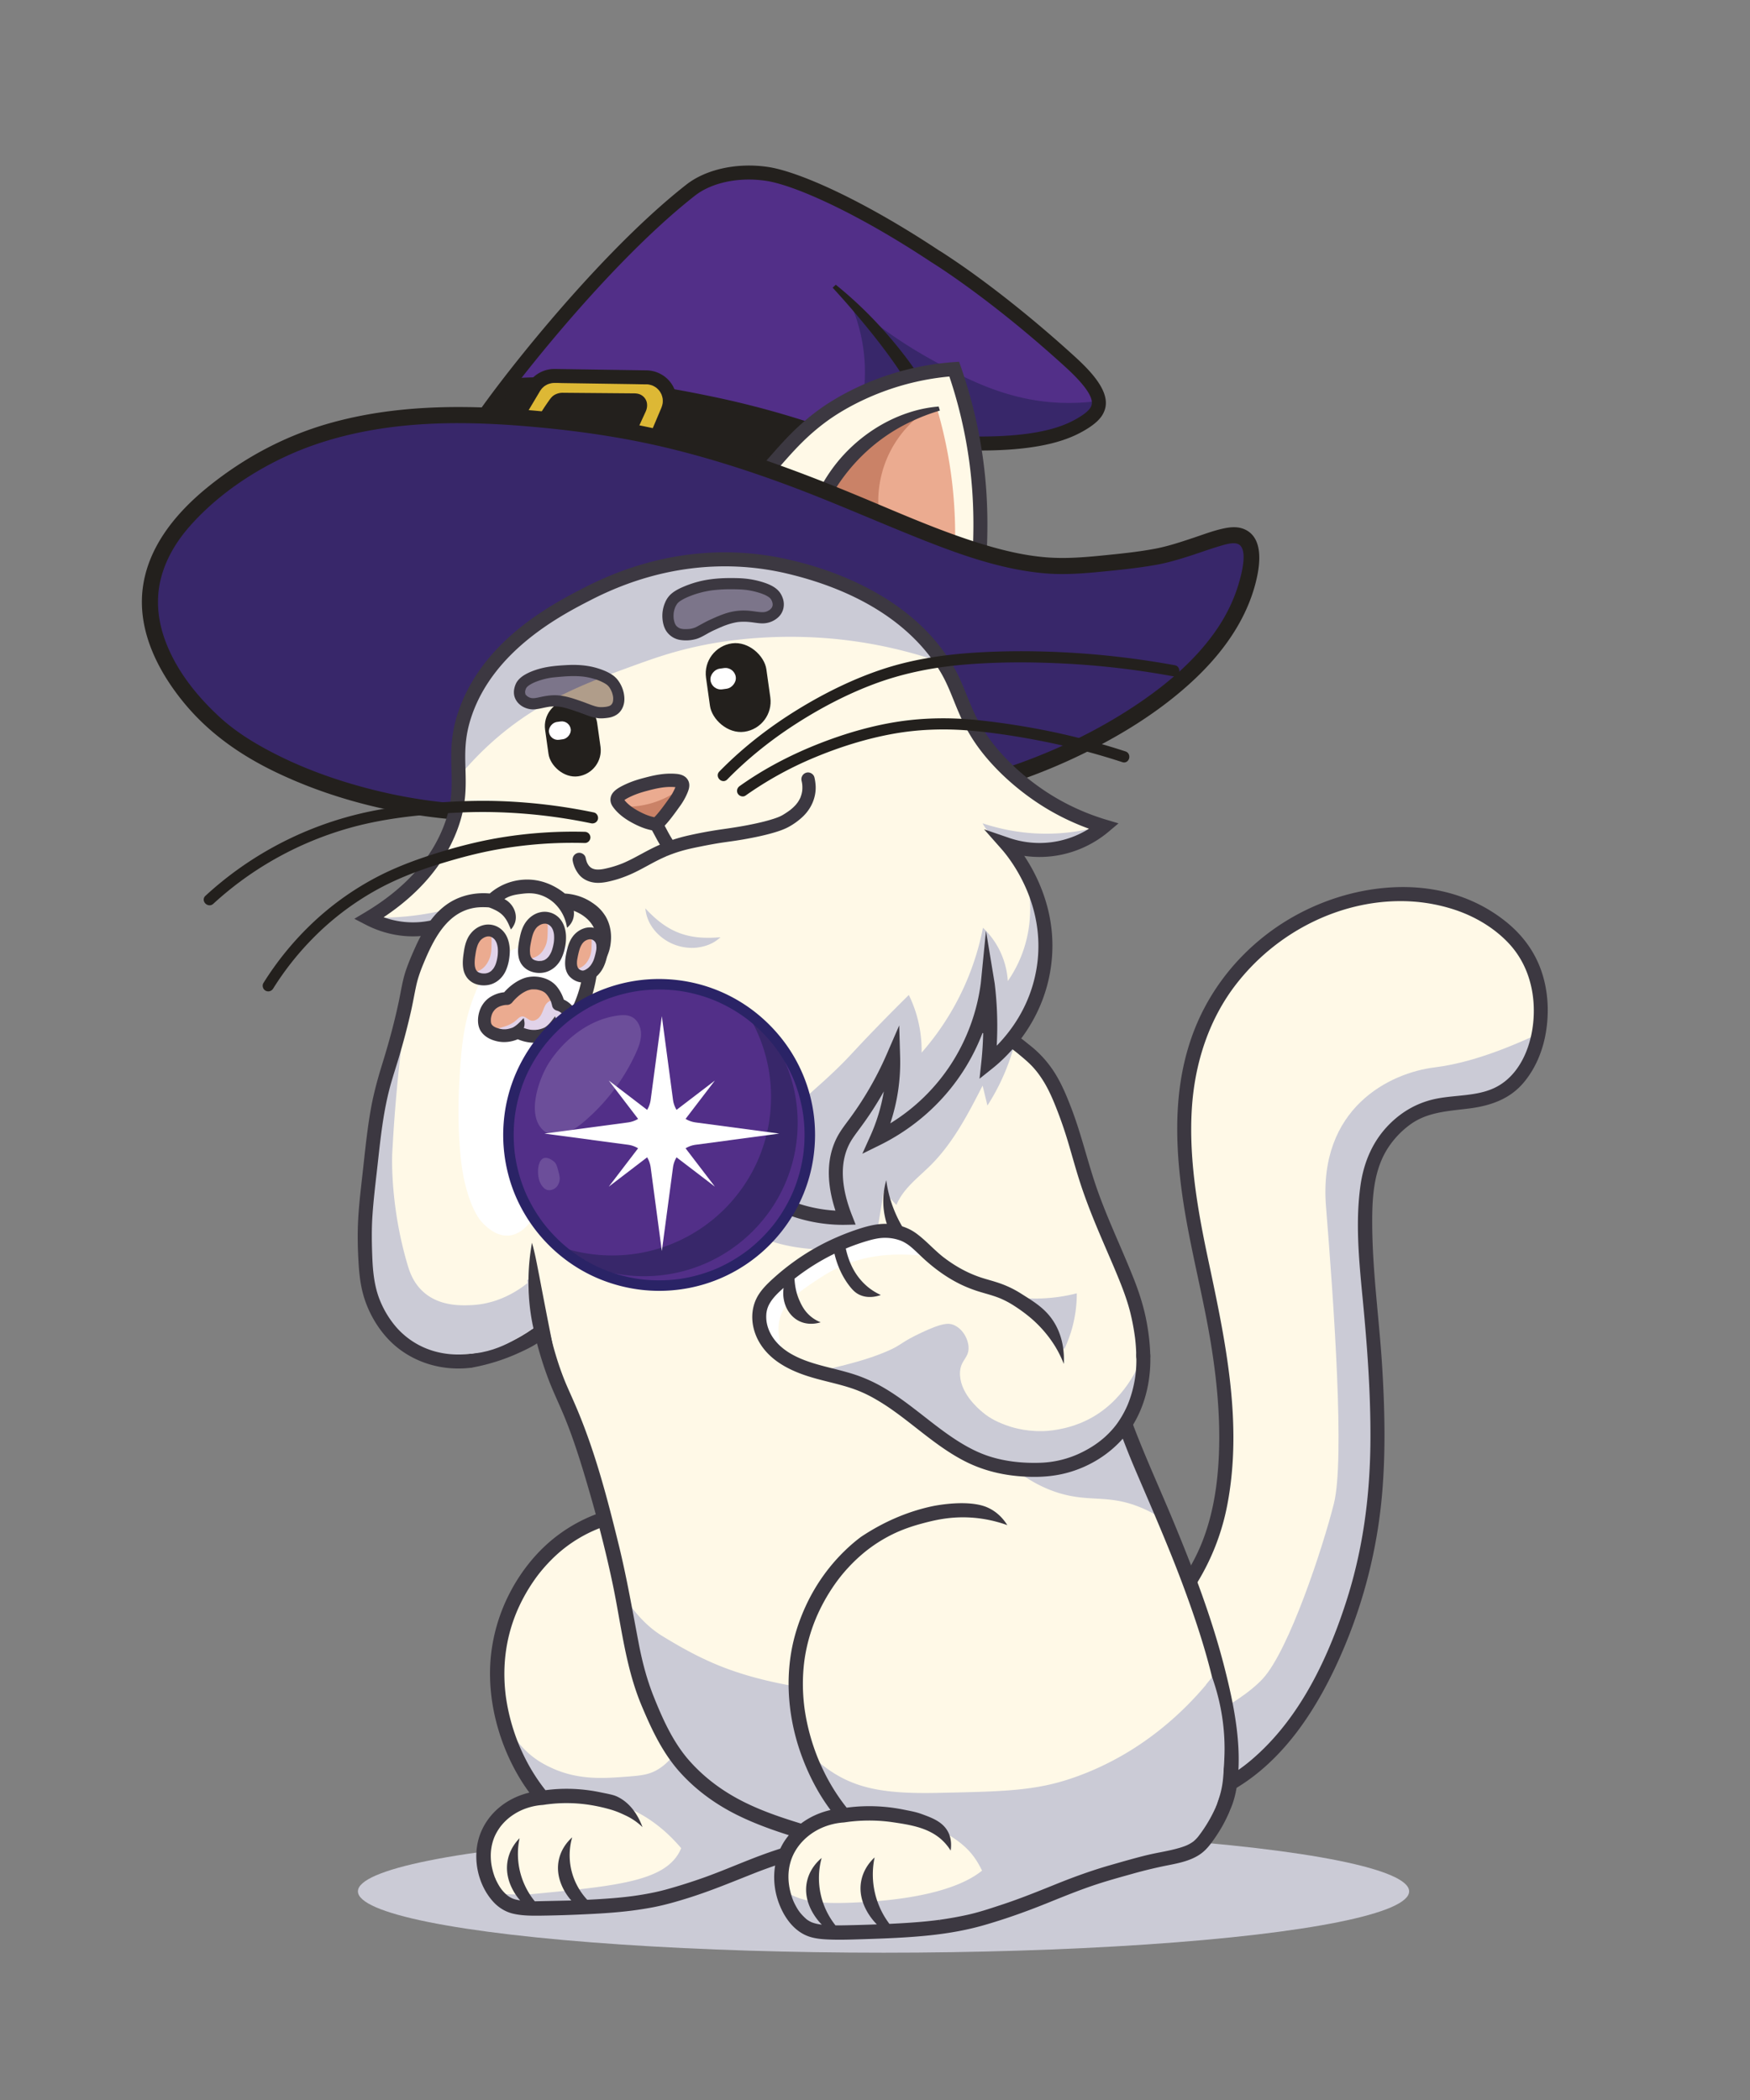 <svg xmlns="http://www.w3.org/2000/svg" viewBox="0 0 2500 3000"><rect x="0" y="0" width="2500" height="3000" fill="#808080" stroke="none"/><defs><clipPath id="clippath"><path d="M670.95 1934.13c10.99-1.07 15.16-1.83 16.96-2.18 23.56-4.54 40.97-14.24 54.65-22.08a275.4 275.4 0 0 0 19.49-12.3 1151.8 1151.8 0 0 1-11.56-101.18c-1.31-18.85-1.88-44.97-3.18-96.44-1.45-57.17-2.34-86.09-.47-101.56 3.25-26.85 10.7-63.1 28.7-104.35-33.75-30.98-64.83-43.3-88.19-48.56a253.74 253.74 0 0 0-115.87 11.51c-4.9 31.53-25.51 81.41-33.07 130.45-14.99 97.2-23.93 164.24-15.08 239.48 5.56 47.27 45.23 105.71 81.6 109.57 9.56 1.01 39.33.25 66.03-2.35Z" class="st8"/></clipPath><style>.st2{fill:#38276a}.st3{fill:#7c758a}.st4,.st5{fill:#fff}.st6{fill:#e1d3e9}.st7{fill:#ebab90}.st8{fill:none}.st9{fill:#23201d}.st11{fill:#fff9e7}.st12{fill:#522f88}.st5{opacity:.15}.st13{fill:#3c3841}.st14{display:none}.st15{fill:#ca8267}.st18{fill:#cbcbd6}</style></defs><g id="projekt"><ellipse cx="1262.19" cy="2701.93" class="st18" rx="750.87" ry="87.65"/><path d="M1733.7 2559.85c140.57-61.08 197.43-260.4 208.89-302.11 26.21-95.41 33.45-200.74 14.67-396.39-15.55-161.99-6.97-212.78 44.61-257.48 54.67-47.39 119.55-9.34 166.23-62.67 41.53-47.46 46.34-139.84.24-194.11-46.13-54.31-122.9-75.27-193.82-68.47-112.48 10.78-215.98 88.38-257.85 193.33-47.22 118.35-17.72 251.64 9.64 376.09 44.68 203.19 22.75 312.45-6.55 374.41-50.99 107.8-138.91 148.01-131.89 250.89.88 12.89 4.86 71.26 44.57 94.05 36.15 20.74 82.22.72 101.26-7.55Z" class="st11"/><path d="M1733.7 2559.85c50.06-37.49 112.43-58.33 182.38-222.57 45.32-106.41 52.31-201.35 53.7-244.28 3.91-120.66-25.31-197.27-19.27-362.42 1.24-34 7.88-90.12 45.23-124.74 14.66-13.59 35.03-23.21 64.21-27.6 89.83-13.5 65.99-4.77 92-22.44 26.01-17.67 34.55-48.36 45.93-78.8-18.36 7.91-84.1 40-148.27 47.83-64.17 7.83-166.64 57.91-155.32 198.78 11.32 140.87 26.97 361.57 11.32 424.17-15.65 62.61-64.17 209.85-101.74 250.49-37.57 40.64-129.91 79.77-129.91 79.77l59.75 81.8Z" class="st18"/><path d="M2201.93 1387.05c-9.57-27.69-26.96-51.65-51.69-71.23-47.01-37.21-106.98-53.55-173.43-47.28-60.42 5.71-120.45 29.71-169.03 67.58-49.04 38.22-85.54 88.7-105.56 145.98-21.39 61.18-25.87 130.72-14.1 218.86 5.5 41.2 14.31 82.42 22.83 122.27 6.86 32.11 13.96 65.3 19.27 98.26 10.6 65.73 13.88 122.86 10.02 174.64-3.02 40.59-10.54 75.63-22.99 107.13-17.08 43.2-46.45 80.7-74.86 116.96-4.83 6.16-9.82 12.54-14.66 18.82-14.13 18.34-29.9 40.54-39.82 66.19-8.65 22.36-11.9 47.01-9.66 73.26 2.02 23.59 7.1 43.33 15.55 60.35 13.65 27.51 38.19 44.76 67.32 47.33 2.87.25 5.72.37 8.57.37 23.93 0 47.1-8.5 68.74-17.9l.06-.03.08-.04c42.14-18.51 80.3-49.91 113.43-93.33 26.65-34.93 50.7-78.56 71.48-129.68a727.5 727.5 0 0 0 51.32-215.83c4.05-50.28 4.03-105.64-.07-174.23-1.56-26.12-4-52.63-6.36-78.27-3.87-41.99-7.87-85.42-8.08-128.22-.17-35.04 1.33-75.13 21.45-107.38a127.18 127.18 0 0 1 33.8-35.85c21.38-15.07 45.92-17.9 71.9-20.88 3.8-.44 7.61-.88 11.41-1.35 35.43-4.47 60.05-16.1 77.47-36.6 16.72-19.69 27.93-45.32 32.42-74.13 4.63-29.79 2.28-59.45-6.81-85.76Zm-255.61 464.52.72 7.57c5.57 58.64 11.19 128.11 10.72 198.77-.56 84.68-12 160.32-34.96 231.22-32.95 101.76-76.83 175.1-134.15 224.22a240.28 240.28 0 0 1-59.73 37.74c-23.6 10.25-51.18 19.87-76.78 13.5-29.33-7.31-42.13-35.3-47.15-51.34-13.16-42.03-8.88-85.75 12.05-123.09 11.53-20.56 26.56-39.38 41.1-57.59l3.72-4.66c18.03-22.62 36.93-46.96 52.57-73.88a331.75 331.75 0 0 0 38.99-104.93c22.13-116.35-2.77-233.54-26.86-346.87-13.94-65.59-28.44-141.85-24.03-216.8 4.07-69.26 26.04-131.36 63.54-179.6 58.51-75.27 147.64-118.5 234.47-118.5a246.1 246.1 0 0 1 77.39 12.23c29.6 9.79 55.7 25.69 75.48 46 18.58 19.08 30.49 42.89 35.41 70.79 8.92 50.6-7.17 116.21-54.57 138.13-16.32 7.55-34.8 9.39-52.68 11.17-9.3.93-18.91 1.88-28.13 3.63-26.32 4.99-49.52 17.49-68.97 37.16-22.16 22.41-35.93 51.69-40.92 87.03-7.37 52.18-2.22 106.04 2.75 158.12Z" class="st13"/><path d="M1286.48 2560.07c-1.83 11.08-6.91 36.96-27.88 53.57-19.01 15.06-41.93 12.18-55.2 15.33-39.51 9.36-78.9 21.7-158.19 52.55-61.17 23.8-94.41 30.89-135.78 38.56-34.57 6.41-55.67 7.58-97.88 9.91-61.37 3.39-74.17-1.18-84.02-7.34-23.31-14.58-42.63-44.88-37.83-77.64 4.15-28.28 20.73-57.59 46.64-68.39 25.91-10.8 36.02-8.48 36.02-8.48s-69.96-88.7-61.41-198.22c8.55-109.52 76.51-161.05 107.49-183.57 30.98-22.51 124.31-34.32 131.16-33.17 130.39 22.03 225.34 80.76 233.21 87.93 133.17 121.42 106.14 304.01 103.68 318.96Z" class="st11"/><path d="M784.22 2523.79c38.73 19.23 75.87 16.92 107.11 14.6 22.85-1.7 34.53-2.69 46.94-9.71 23.76-13.44 33.88-36.94 37.77-48.02 8.08 11.67 22.07 35.36 25.52 68.31 5.15 49.11-16.6 85.6-23.9 96.81-37.72-47.09-76.57-62.33-93.35-67.58-33.96-10.64-77.64-11.75-93.08-12.14-9.55-.24-17.5-.14-23.07 0a625.4 625.4 0 0 1-10.95-19.4c-28.28-52.35-41.6-95.5-39.64-96.34 1.69-.73 9.98 32.09 41.51 57.7 10.31 8.38 19.37 12.94 25.13 15.8Z" class="st18"/><path d="M970.16 2646.43c6.14-11.11 18.75-44.74 12.92-108.32-3.7-40.35-12.38-69.48-25.95-96.76a264.74 264.74 0 0 0 27.3 48.81c57.53 81.16 146.24 107.85 185.15 116.86l-12.49 27.41a664.92 664.92 0 0 1-26.49 11.39c-28.09 11.36-45.34 16.11-66.59 23.41-28.73 9.88-44.51 17.47-61.99 24.72-73.42 30.44-198.1 39.53-265.54 33.29-12.68-1.17-25.67-16.52-31.38-21.58 11.77-.59 35.64 2.1 57.28 0 116.81-11.32 184.97-17.93 207.79-59.23Z" class="st18"/><path d="M1285.17 2534.38c-.68-12.32-2.1-23.13-4.35-33.06-1.22-5.39-3-10.62-4.72-15.69-1.57-4.62-3.19-9.4-4.34-14.18-2.99-12.43-4.21-25.46-5.4-38.06-.82-8.69-1.66-17.67-3.08-26.49-1.93-12-4.95-22.62-9.23-32.49-4.93-11.35-11.77-21.49-17.17-29.05-13.05-18.25-26.62-35.98-40.53-54.05-10.63-13.8-23.32-29.99-36.87-45.36-24.82-28.17-49.08-48.9-74.17-63.39-23.22-13.41-49.28-23.1-77.45-28.8a319.1 319.1 0 0 0-110.91-2.55 222.91 222.91 0 0 0-113.17 52.64c-21.99 19.3-41.14 44.03-55.37 71.5a252.5 252.5 0 0 0-26.83 87.6c-4.03 35.11-.25 73.06 10.94 109.76a298.45 298.45 0 0 0 31.62 70.32 273.77 273.77 0 0 0 12.09 17.84c-33.07 7.9-59.16 29.82-70.23 59.23-11.86 31.54-4.34 71.15 18.29 96.32 7.86 8.75 17.69 14.73 28.41 17.31 10.55 2.54 21.51 2.96 32.31 2.96 2.66 0 5.31-.03 7.94-.05h.35a1766.4 1766.4 0 0 0 65.32-2.09c20.7-.98 36.52-2.11 51.31-3.64a507.79 507.79 0 0 0 42.06-6.05c18.86-3.56 37.45-9.11 53.14-14.07 25.45-8.05 50.54-18.06 74.8-27.74 5.81-2.32 11.63-4.64 17.45-6.94 30.35-11.97 63.79-22.52 105.25-33.23a503.12 503.12 0 0 1 30.75-6.79c10.29-2 18.84-3.96 27.13-7.06 8.6-3.22 15.23-6.98 20.87-11.85 7.96-6.86 14.36-16 18.51-26.41 3-7.53 4.7-16.28 5.35-27.53.52-9.1.5-18.82-.05-28.88Zm-467.78 90.4c-4.99 4.48-14.65 14.49-18.59 30.17-8.07 32.06 15.33 57.86 17.39 60.05l-52.2 1.15a107.8 107.8 0 0 1-21.73-45.19 107.38 107.38 0 0 1 0-45c-4.78 4.85-13.38 15.04-16.69 30.27-6.81 31.4 15.04 55.93 17.55 58.66a75.03 75.03 0 0 1-7.25-1.51c-1.34-.38-2.52-.8-2.52-.8l-.67-.25-.48-.18-.93-.46a34.04 34.04 0 0 1-5.76-3.42l-.38-.28-.16-.13a60.31 60.31 0 0 1-8.2-8.34c-3.64-4.69-6.66-10.52-8.59-14.69a4.84 4.84 0 0 0-.85-1.96l-.54-1.4a96.18 96.18 0 0 1-4.85-18.54l-.22-1.57c-.11-.99-.22-1.98-.3-2.98a88.23 88.23 0 0 1-.31-6.65 70.61 70.61 0 0 1 5.19-27.41l.33-.74.23-.53a71.4 71.4 0 0 1 4.16-7.8 77.4 77.4 0 0 1 2.97-4.49c1.14-1.6 1.28-1.8 2.81-3.6a74.78 74.78 0 0 1 16.56-14.73 81.59 81.59 0 0 1 19.15-9.36 89.34 89.34 0 0 1 22.6-4.53c.4-.03.82-.08 1.28-.17.92-.08 1.81-.23 2.68-.37l1.21-.19 1.15-.15 3.63-.42a215.84 215.84 0 0 1 58.06 1.3 243.08 243.08 0 0 1 28.88 6.45 123.35 123.35 0 0 1 12.75 4.5l1.52.66.6.26c2.39 1.05 4.77 2.17 6.59 3.02l.04.02a88 88 0 0 1 24.37 16.73c-4.44-11.99-14.7-33.71-36.73-43.84-5.08-2.33-11.64-3.5-24.69-6.15a235.37 235.37 0 0 0-58.09-4.51c-6.06.29-12.32.86-19.1 1.72a261.1 261.1 0 0 1-1.54-1.94l-1.03-1.33a267.4 267.4 0 0 1-21.71-33.23 313.83 313.83 0 0 1-12.85-26.43l-.74-1.78-1.42-3.51a297 297 0 0 1-8.68-25.31 285.88 285.88 0 0 1-8.38-38.4l-.12-.86-.14-1.01c-.16-1.2-.3-2.4-.44-3.6-4.56-39.46.21-77.44 14.16-112.89a244.42 244.42 0 0 1 1.91-4.71l.19-.47.09-.21.52-1.21a248.37 248.37 0 0 1 22.11-40.18c4.03-5.93 7.34-10.4 11.45-15.42a224.27 224.27 0 0 1 15.07-16.67 196.31 196.31 0 0 1 38.89-30.47 201.43 201.43 0 0 1 54.67-22.54c15.49-3.88 29.67-5.88 47.4-6.68 34.51-1.55 65.51 1.74 94.81 10.06a251.38 251.38 0 0 1 19.29 6.35 227.94 227.94 0 0 1 5.79 2.28l1.7.7a226.13 226.13 0 0 1 46.14 26.38l2 1.49 1.22.93a282.72 282.72 0 0 1 20.25 17.46c10.23 9.68 20.78 20.98 32.25 34.52a1028.04 1028.04 0 0 1 33.14 41.64l6.76 8.85c10.19 13.32 20.73 27.1 30.36 41.09 4.99 7.25 10.59 15.92 14.24 25.29 3.15 8.07 5.39 17.02 7.07 28.16 1.18 7.86 1.95 16.03 2.7 23.93 1.1 11.7 2.24 23.8 4.76 35.52 1.22 5.69 3.08 11.17 4.87 16.47 1.25 3.68 2.54 7.5 3.59 11.3a148.35 148.35 0 0 1 4.62 27.24c.72 8.68.97 17.75.75 27.72-.1 4.74-.29 8.34-.61 11.66-.32 3.3-.72 6.05-1.84 10.32a45.63 45.63 0 0 1-10.37 19.54 56.45 56.45 0 0 1-5.67 5.46l-.07.06-.42.31-.79.58a50.41 50.41 0 0 1-7.8 4.36l-1.29.55-1.81.7c-1.63.6-3.33 1.18-5.2 1.75-3.62 1.11-7.5 2.12-12.21 3.18-4.33.97-8.77 1.84-13.07 2.67-5 .97-10.17 1.98-15.25 3.17-18.23 4.27-36.52 9.57-54.2 14.69l-2.34.68a649.6 649.6 0 0 0-45.82 15.16c-12.1 4.51-24.25 9.42-36.01 14.16-14.36 5.8-29.2 11.79-44.01 17.09a801.99 801.99 0 0 1-53.08 16.85c-11.56 3.25-24.36 5.97-39.13 8.31-3.06.49-6.18.95-9.28 1.38l-3.03.4-5.21.64a595.31 595.31 0 0 1-20.6 2.04 1085.03 1085.03 0 0 1-36.95 2.33 93.8 93.8 0 0 1-23.28-45.03 93.47 93.47 0 0 1 1.76-44.22ZM815.66 1849.82a10.08 10.08 0 0 0-6.09-4.62c-2.86-.65-5.59-.26-7.69 1.09-2.5 1.61-3.63 3.75-4.41 5.63l-.12.29a132.84 132.84 0 0 1-6.73 13.45 122.2 122.2 0 0 1-8.18 12.38l-.58.76-1.72 2.13c-.93 1.12-5.93 5.38-9.94 8.8-2.54 2.16-5.16 4.4-7.11 6.13-.58.51-1.21 1.02-1.95 1.6-.69.54-1.44 1.15-2.31 1.88-1.52 1.28-2.67 1.85-4.58 2.8l-1.6.8c-2.55 1.3-3.74 2.06-5.25 3.02-1.21.77-2.71 1.73-5.43 3.3-6.85 3.94-12.79 6.77-15.64 8.13-.53.25-1.06.5-1.54.78a269.71 269.71 0 0 1-55.69 16.21c-2.67.48-5.08 2.75-6.2 4.64a10.23 10.23 0 0 0-.98 7.81c.87 2.69 2.53 4.8 4.66 5.92 1.57.83 3.18 1.24 4.96 1.24.77 0 1.58-.08 2.43-.23a283.3 283.3 0 0 0 66.39-20.68c11.13-5.04 21.94-10.15 31.71-17.34a131.49 131.49 0 0 0 28.81-29.19c6-8.33 11.12-17.74 15.66-28.76 1.02-2.48.32-5.9-.91-7.99Z" class="st13"/><path d="M978.09 2518.5c-23.6-28.85-36.47-59.86-45.9-81.74-25.27-58.61-24.97-91.08-42.49-175.84 0 0-14.42-69.75-40.51-156.91-33.5-111.91-44.43-104.19-64.66-177.92-38.14-139.02-20.97-245.47-7.49-329.03 3.58-22.19 9.68-49.68 27.21-79.62 21.56-36.81 57.43-63.12 95.73-81.17 93.07-43.87 189.23-28.05 240.49-18.45 66.21 12.39 210.56 38.16 304.94 157.64 22.18 28.07 44.16 91.75 88.34 218.92 50.08 144.15 54.66 192.99 105.76 310.16 8.51 19.51 22.35 50.19 41.37 97.43 34.74 86.3 48.96 134.04 55.91 158.9 16.79 60.09 23.9 90.48 20.9 129.15-4.35 56.13-27.2 99.01-43.32 123.79-8.4-2.23-21.18-5.1-36.91-6.56-69.81-6.49-103.83 37.79-164.1 41.1-111.9 6.13-211.55 11.59-342.32-25.82-137.02-39.2-180.69-89-192.97-104Z" class="st11"/><path d="M1527.68 2136.69c34.67 7.13 58.46.46 96.75 14.84a176.57 176.57 0 0 1 40.47 21.62l-54.33-138.45c-8.91 12.14-34.31 43.36-79.83 58.7a164.05 164.05 0 0 1-81 5.87c31.28 24.3 58.81 33.49 77.94 37.43ZM1340.64 2561.24c91.76-1.96 137.64-2.84 191.02-21.04 110.87-37.81 178.02-114.61 208.3-155.03 12.8 53.57 14.99 97.45 14.61 127.3-.44 34.22-4.29 51.63-8.47 64.76-10.07 31.63-26.86 54.17-38.8 67.65a908.58 908.58 0 0 0-118.76 28.39c-42.79 13.37-90.09 30.33-124.06 45-14.16 6.11-33.32 12.4-53.42 19.43-21.32 7.45-47.06 11.36-91.87 16.19-92.68 9.99-155.93 9.17-173.62-2.43-10.38-6.81-18.27-16.8-29.37-53.42 23.43 17 46.36 21.85 95.74 20.23 87.9-2.88 156.21-17.81 191.03-45.95-10.65-21.42-23-38.74-61.53-58.73-24.65-12.78-48.71-16.24-69.86-19.09a315.08 315.08 0 0 0-68.55-1.69 297.29 297.29 0 0 1-52.21-94.29 183.1 183.1 0 0 0 37.64 32.78c38.43 25.08 80.41 31.48 152.17 29.95Z" class="st18"/><path d="M889.22 2279.06s20.97 155.13 62.78 207.69 110.52 111.45 192.91 129.03 159.05 17.83 236.05 24.57c77 6.74 211.78-37.09 211.78-37.09 23.71-12.09 85.51-47.69 120.35-122.09a253.74 253.74 0 0 0 23.22-91.04 188.17 188.17 0 0 1-41.61 43.3c-83.21 62.2-164.66 9.86-411.26-9.39-41.47-3.24-152.31-6.11-244.01-39.89-30.6-11.27-59.57-26.22-93.29-46.98-29.15-17.94-45.21-43.2-56.91-58.11Z" class="st18"/><path d="M1749.48 2383.05c-18.22-71.56-44.58-140.59-72.81-208.72-22.95-55.4-48.43-109.61-67.94-166.39-19.61-57.1-35.38-115.45-54.28-172.79-12.67-38.47-26.17-76.68-39.63-114.88-9.8-27.82-19.66-55.66-30.62-83.04-7.24-18.08-14.75-36.33-24.65-53.14-13.2-22.42-32.37-41.89-51.52-59.24-46.17-41.82-101.99-71.15-160.9-90.62-42.81-14.14-87.39-23.24-131.86-30.35-71.83-11.48-145.99-9.97-213.8 18.87-33.4 14.21-65.46 34.29-89.7 61.61-24.7 27.84-39.85 62.73-46.92 99.05-11.63 59.71-18.98 121.48-18.06 182.34 1.03 68.71 12.2 139.54 36.47 204.03 6.35 16.87 14.7 34.31 21.39 50.17 11.26 26.68 21.08 56.43 29.66 84.92 15.78 52.39 29.99 105.5 41.18 159.09 12.13 58.1 17.98 117.61 41.14 172.76 13.43 31.96 27.68 62.75 49.98 89.6 23.31 27.57 52.51 49.42 84.68 65.63 30.87 15.55 63.8 26.38 96.83 36.29 55.12 16.54 111.99 29.09 169.57 32.47 49.17 2.89 98.56-2.91 147.78-2.53 37.8.29 75.47 2.98 113.23 4.29 28.4.99 56.96-.04 84.37-8.2 29.37-8.75 60.38-23.53 80.71-47.18 14.95-17.39 21.48-39.95 24.05-62.37 6.17-53.62-5.21-110-18.36-161.67Zm-316.16-800.61c-.42-.54-.21-.27 0 0Zm314.23 954.78c-.87 11.74-3.04 23.32-7.13 34.39-2.4 6.49-6.97 15.39-11.47 20.63-19.05 22.17-48.18 35.53-75.9 43.05-26.58 7.21-54 7.07-81.31 5.91-37.04-1.57-74-3.91-111.09-4.05-26.72-.1-53.38.96-80.06 2.21-21.18.99-42.35 1.59-63.53.31-30.51-1.84-60.85-6.72-90.75-12.9-24.54-5.07-48.6-11.59-72.59-18.79-31.89-9.57-63.78-19.83-93.51-35.03-30.11-15.39-56.87-35.62-78.74-61.49-21.33-25.68-35.16-56.65-47.49-87.42-9.84-24.55-16.48-49.93-21.44-75.87-8.98-46.89-17.01-93.73-28.37-140.12-15.92-65.06-33.04-130.95-58.91-192.88-3.69-8.84-7.58-17.6-11.47-26.35a989.67 989.67 0 0 1-5.27-12.04l-.22-.53-1.29-3.13c-.88-2.16-1.74-4.33-2.57-6.51-10.37-26.97-17.72-55.2-23.63-83.44-14.32-68.49-16.09-138.48-8.44-207.92 2.97-26.94 6.98-53.85 11.67-80.54 6.05-34.4 18.63-68.22 41.93-94.77 48.6-55.39 126.26-79.92 198-81.92 50.66-1.41 100.92 7.62 150.25 18.33 51.08 11.09 101.22 27.27 147.13 52.57 27.69 15.25 53.6 33.57 76.66 55.22a371.59 371.59 0 0 1 34.7 37.57l1.01 1.28 1.21 1.64c.97 1.36 1.92 2.74 2.83 4.14 1.87 2.86 3.63 5.8 5.31 8.78 9.56 16.93 16.45 33.9 23.35 51.48 10.94 27.86 20.89 56.11 30.81 84.35 23.7 67.51 46.37 135.21 67.06 203.7 16.71 55.34 35 109.8 57.74 162.99 23.76 55.56 48.06 110.81 69.04 167.51 23.94 64.71 45.72 133.3 54.05 201.37 2.76 22.55 4.12 45.61 2.44 68.28Z" class="st13"/><path d="M670.95 1934.13c13.18-1.76 56.51-8.88 98.02-42.07 0 0 39.65-31.7 40.56-58.77.12-3.67-.22-7.27-.22-7.27-.21-2.14-.49-3.72-.64-4.59-10.28-61.57 5.74-236.33-47.67-261.67-54.25-25.74-162.84 110.87-199.13 163.07-34.88 50.16-40.74 75.07-39.13 97.04 4.03 54.88 53.89 106.9 106.83 115.43 14.75 2.38 26.35.83 41.38-1.17Z" class="st11"/><path d="M721.43 1918.28a257.3 257.3 0 0 1-27.78 10.17 239.84 239.84 0 0 1-25.43 6.07 139.84 139.84 0 0 1-28.52-18.29c-3.56-2.96-20.18-17.06-33.99-41.58a158.25 158.25 0 0 1-18.21-51.97 273.2 273.2 0 0 0 73.99 15.32 274.62 274.62 0 0 0 100.48-12.23 215.4 215.4 0 0 1 2.51 69.8 305.64 305.64 0 0 1-43.04 22.7Z" class="st18"/><path d="M1622.3 2009.26s31.3-90-16.43-195.65c-69.1-152.92-57.13-137.74-82.17-219.13-7.8-25.35-53.55-126.42-132.26-132.26-36.22-2.69-64.16 16.16-72 21.91-39.11 28.68-46.31 74.77-53.71 122.09-9.36 59.86 2.41 112.23 6.2 129.11.22.96.4 1.74.56 2.37 24.51 100.71 54.01 221.88 145.57 290.35 4.29 3.21 67.96 49.8 124.8 42.29a104.75 104.75 0 0 0 27.53-7.7c31.22-14.1 46.3-41.5 51.93-53.38Z" class="st11"/><path d="M829.92 1712.83a595.67 595.67 0 0 0 249.49 66.69l-21.12-28.64c49.54 36.86 116.59 36.23 178.3 34.04 4.36-.16 9.34-.62 11.94-4.13 1.37-1.85 1.78-4.22 2.15-6.5l11.73-72 18.21 19.08c9.47-23.32 31.07-38.96 48.9-56.73 32.2-32.1 53.47-73.29 74.21-113.75l6.88 28.47a310.01 310.01 0 0 0 45.05-116.93c-2.87 8.21-14.71 9.06-22.4 4.98-7.68-4.08-13.43-11.25-21.26-15.03-17.37-8.39-37.28 2.24-55.76 7.77-28.93 8.65-60.46 4.47-89.51 12.7-14.57 4.13-28.13 11.27-42.59 15.77-15.72 4.9-32.24 6.59-48.64 8.12a3185.07 3185.07 0 0 1-378.81 12.85c-12.51-.32-25.77-.54-36.61 5.72-18.04 10.41-22.5 34.19-23.45 55-1.35 29.56-4.28 60.34 15.33 84.05 20.98 25.36 49.05 43.41 77.97 58.48Z" class="st18"/><path d="M1431.91 1898.12c-12.13-12.3-24.55-23.88-36.56-35.07-4.52-4.22-9.03-8.42-13.51-12.65a2116.82 2116.82 0 0 1-54.4-52.53c-19.83-19.91-29.19-30.4-36.6-42.41a179.38 179.38 0 0 1-21.63-52.33 174.13 174.13 0 0 1-3.13-17.22c-5.49 19.66-4.51 35.53-3.23 44.7 3.56 25.46 15.07 43.55 25.17 56.79 7.7 10.08 16.67 20.14 29.11 32.65a578.85 578.85 0 0 0 109.65 84.91l2.97 1.77 4.08-6.65-1.92-1.95ZM1638.08 1888.71c-3.53-19.1-9.43-39.03-18.04-60.93-6.96-17.67-14.49-35.19-21.78-52.13-10.71-24.88-21.78-50.6-31-76.88-5.95-16.94-11.08-34.48-16.05-51.45-6.22-21.25-12.66-43.23-20.77-64.34-7.94-20.66-16.91-42.42-31.3-61.31a154.2 154.2 0 0 0-27.08-27.74 766.41 766.41 0 0 1-4.44-3.55c-5.01-4.02-10.18-8.18-15.63-11.91a192.62 192.62 0 0 0-28.95-16.28 216.45 216.45 0 0 0-60.57-17.51c-4.84-.66-10.67 1.29-12 7.16-.65 2.83.03 6.24 1.72 8.68a8.2 8.2 0 0 0 5.62 3.58 211 211 0 0 1 50.71 13.47 187.96 187.96 0 0 1 19.92 9.77c9.4 5.33 18.2 11.45 26.92 18.71l1.13.95c7.25 6.04 14.1 11.75 20.23 18.67a133.26 133.26 0 0 1 5.28 6.34l.38.5.3.39 1.04 1.4c2.67 3.63 5.24 7.48 7.66 11.45 4.99 8.2 9.68 17.77 14.78 30.11a601.84 601.84 0 0 1 20.67 59.12c1.68 5.69 3.33 11.39 4.97 17.09 3.58 12.41 7.27 25.23 11.34 37.75 6.55 20.13 14.74 41.76 25.78 68.07 4.54 10.81 9.12 21.47 14.22 33.28 2.16 5.01 4.33 10.03 6.47 15.05 1.04 2.43 2.08 4.86 3.1 7.3v.03h.01l.31.75.75 1.8 1.64 3.93c6.8 16.43 14.48 35.63 19.41 55.56a328.66 328.66 0 0 1 6.16 32.03l.15 1.08c.02.15.04.32.08.51l.06.48.2 1.55a214.47 214.47 0 0 1 1.27 13.72c.27 4.16.44 8.41.52 12.62a10.42 10.42 0 0 0 3.32 7.35 9.33 9.33 0 0 0 6.39 2.61h.4c5.65-.25 9.99-4.66 9.89-10.04-.29-15.5-1.99-31.45-5.18-48.76Z" class="st13"/><path d="M1426.08 1849.13a238.85 238.85 0 0 0 112.19-1.52 185.03 185.03 0 0 1-21.88 87.73 175.17 175.17 0 0 0-16.7-27.65c-24-32.55-54.18-49.78-73.61-58.55Z" class="st18"/><path d="M1128.5 1944.05c-10.96-6.24-24.9-14.41-34.72-31.05-3.14-5.32-12.95-21.94-9.58-41.62 2.61-15.24 12.44-25.27 24.51-37.22a270.01 270.01 0 0 1 146.56-74.18c9.68-1.53 19.74-2.51 29.18.16 9.71 2.75 17.92 9.12 25.86 15.35l42.6 33.41c7.27 5.7 14.6 11.44 22.83 15.63 12.82 6.52 19.76 7.58 34.12 12.72 17.32 6.19 29.57 13.02 38.16 17.81 17.31 9.65 31.95 17.81 45.93 33.42a125.05 125.05 0 0 1 22.43 36 129.48 129.48 0 0 0 51.91 20.61c32.03 5.14 57.54-3.28 68.87-7.83-.77 9.18-10.52 109.33-80.61 143.22-32.33 15.63-72.69 14.94-94.37 14.42-18.02-.43-37.56-.71-60.84-9.83-22.73-8.9-41.7-22.92-50.46-29.45-10.37-7.73-18.51-15.04-36.55-27.19-5.67-3.82-7.75-5.04-17.22-11.35-16.42-10.95-27.02-18.52-30.42-20.86-20.06-13.84-44.06-21.05-92.06-35.49-23.8-7.16-32.21-8.74-46.15-16.68Z" class="st11"/><path d="M1190.14 1954.14c35.14-8.36 58.46-15.5 79.7-24.92 18.86-8.37 16.96-11.63 47.05-25.71 29.06-13.6 37.97-13.73 45.21-10.85 12.16 4.83 20.49 18.5 21.49 30.98 1.29 16-11.04 18.85-12.1 35.93-1.8 29.06 25.56 52.31 31.7 57.52 12.6 10.71 24.83 15.45 33.65 18.78 5.29 2 25.28 9.16 52.43 8.61 5.16-.11 33.47-.97 63.39-15.65 53.74-26.36 74.79-78.68 79.83-92.35.5 11.14 2.56 80.18-47.99 125.51-40.13 35.99-92.52 38.26-118.03 39.39-14.85.65-29.8.15-44.42-2.55-39.8-7.35-74.8-30.44-106.97-55-25.96-19.82-51.16-40.72-79.1-57.78-20.27-12.37-41.97-14.16-64.05-21.57 3.19-6.71 11.34-8.71 18.2-10.34Z" class="st18"/><path d="M1305.91 1768.78c-13.71-9.87-31.55-13.3-48.24-10.68-8.57 1.35-16.83 4.18-24.95 7.25-5.8 2.19-11.54 4.51-17.29 6.83l-28.98 11.69c-35.89 14.47-74.74 31.58-92.19 66.13-4.92 9.75-7.83 20.45-9.28 31.28-.66 4.88-1.02 9.89-.03 14.71 3.66 17.76 23.35 26.79 33.9 41.55-5.06-19.05-10.09-39.48-3.57-58.08 6.7-19.13 24.13-32.13 40.83-43.61 10.06-6.92 20.22-13.73 30.92-19.62 47.85-26.33 96.59-27.4 149-20.3-10.88-8.13-19.11-19.21-30.12-27.14Z" class="st4"/><path d="M1643.26 1935.98c-.25-5.54-4.64-9.89-10-9.89a10.2 10.2 0 0 0-7.3 3.21 9.37 9.37 0 0 0-2.7 6.91 171.2 171.2 0 0 1-1.22 28.54l-.16 1.26c-.27 1.81-.54 3.63-.85 5.43-.65 3.77-1.42 7.54-2.3 11.21a161.82 161.82 0 0 1-7.94 24.53l-.84 1.89a141.18 141.18 0 0 1-12.35 22.08 105.3 105.3 0 0 1-8.34 10.74 129.8 129.8 0 0 1-11.83 11.86 141.32 141.32 0 0 1-25.29 17.55 164.86 164.86 0 0 1-12.2 6.07l-1.87.82-2.02.84a144.11 144.11 0 0 1-51.07 10.67c-25.34.74-48.71-2.12-69.47-8.5-17.32-5.32-34.58-13.97-54.33-27.24-14.05-9.44-26.56-19.2-39.8-29.54-3.22-2.51-6.45-5.04-9.73-7.57-16.19-12.53-33.58-25.65-52.53-36.31a218.68 218.68 0 0 0-29.98-14.02c-11.89-4.47-24.18-7.69-36.76-10.87l-3.37-.85c-20.99-5.28-42.69-10.74-61.26-22.11-18.7-11.46-30.34-27.62-32.79-45.52l-.05-.48-.09-1.01a50.12 50.12 0 0 1-.08-8.22l.05-.7q.07-.96.25-1.99l.06-.31a35.7 35.7 0 0 1 4.66-12.78c4.83-8.29 12.23-15.21 19.66-21.83-2.83 20.25 6.17 39.21 21.81 47.2 13.63 6.96 27.45 3.12 31.18 1.95a52.27 52.27 0 0 1-13.15-7.52c-9.94-7.82-14.34-17.2-17.31-23.91-4.02-9.08-6.35-19.45-6.95-30.85a319.13 319.13 0 0 1 57.07-35.73c5.33 22.33 14.51 36.94 20.7 45.13 5.89 7.8 10.17 11.24 14.92 13.49 12.71 6.03 25.83 2.12 30.67.4a82.4 82.4 0 0 1-13.49-7.65c-2.45-1.71-14.76-10.17-24.35-26.51-5.53-9.42-9.64-20.24-12.23-32.2a295.84 295.84 0 0 1 31.61-11.17 124.4 124.4 0 0 1 13.51-3.21l2.46-.39 1.19-.13.84-.09a67.03 67.03 0 0 1 14.09.11l.88.1.33.04.85.13a65.54 65.54 0 0 1 13.01 3.43l.27.11.51.22.84.36a58.33 58.33 0 0 1 10.8 6.63l1.32 1.08c4.18 3.45 8.21 7.29 12.1 11 1.6 1.53 3.21 3.06 4.82 4.57 18.08 16.86 36.93 30 56.01 39.05a192.61 192.61 0 0 0 27.02 10.29c2.23.67 4.47 1.32 6.71 1.97 5.19 1.5 10.56 3.06 15.71 4.89 1.94.69 3.9 1.46 5.59 2.13l.22.09 1.48.65a128.67 128.67 0 0 1 18.6 10.09 223.33 223.33 0 0 1 24.62 18.26c5.91 5.12 10.04 9.44 11.41 10.86a169.23 169.23 0 0 1 22.13 28.47 159.44 159.44 0 0 1 12.52 25.3c.73-13.88-.18-40.14-16.65-63.69-12.07-17.27-28.53-26.65-44.93-37.11a145.46 145.46 0 0 0-29.33-14.21c-5.29-1.89-10.73-3.46-15.99-4.99-2.53-.73-5.07-1.47-7.59-2.24-19.78-6.03-38.27-15.69-56.54-29.53-6.38-4.84-12.31-10.42-18.59-16.34-6.72-6.33-13.67-12.88-21.19-18.38-13.29-9.71-30.51-14.53-48.51-13.55-8.92.48-18.49 2.4-30.13 6.03a350.53 350.53 0 0 0-35.1 13.14 325.45 325.45 0 0 0-62.5 35.83 340.23 340.23 0 0 0-28.36 23.12c-8.4 7.66-17.83 16.77-23.45 27.96-10.25 20.42-7.68 46.31 6.71 67.56 11.97 17.69 31 31.12 58.17 41.05 12.55 4.59 25.64 7.88 38.31 11.06 11.76 2.96 23.91 6.01 35.5 10.08a181.1 181.1 0 0 1 28.8 13.17 302.3 302.3 0 0 1 26.9 17.1c11.44 8.05 22.77 16.92 33.72 25.5 22.3 17.46 45.36 35.51 71.45 48.47 21.84 10.85 46.24 17.61 72.52 20.1 8.55.81 16.72 1.21 24.55 1.21 15.92 0 30.47-1.68 44.01-5.05 38.27-9.53 72.29-32.7 93.35-63.57 17.77-26.05 27.88-59.95 28.47-95.44.06-3.32.01-6.61-.13-9.78Z" class="st13"/><path d="M677.23 615.25s117.98-164.74 194.67-238.3c76.7-73.57 131.48-137.74 190.96-131.48 59.48 6.26 114.52 23.07 237.13 97.83 122.61 74.76 243.39 183.13 258.26 205.83 14.87 22.7 18.78 40.42-16.43 56.6-35.22 16.18-55.57 33.4-192.52 27.14 10.17 28.17 34.47 114.26 43.06 165.13-47.76-18.78-204.28-90.78-348.28-132.26s-366.85-50.48-366.85-50.48Z" class="st12"/><path d="M1327.55 512c51.76 28.92 114.28 62.92 196.7 63.65a308.5 308.5 0 0 0 50.09-3.65c-7.9 12.05-22.47 30.56-46.43 43.83-12.65 7-27.7 12.42-65.22 16.7a601.72 601.72 0 0 1-104.87 2.61 753.12 753.12 0 0 0-36.52-67.83c-4.9-8.08-21.9-35.74-48-69.91a844.58 844.58 0 0 0-43.21-52.09 657.8 657.8 0 0 0 97.47 66.7Z" class="st2"/><path d="M1234.16 558.21a1072.86 1072.86 0 0 1 67.05-20.64 485.76 485.76 0 0 0-87.27-106.49 243.87 243.87 0 0 1 20.23 127.14Z" class="st2"/><path d="M725.95 548.28a902.88 902.88 0 0 1 122.91.24c15.87 1.11 50.31 3.95 106.33 13.84 50.29 8.88 131.22 23.53 232.54 59.72a1300.14 1300.14 0 0 1 169.04 74.35 291.36 291.36 0 0 1 16.43 54 293.18 293.18 0 0 1 4.7 82.17 7748.79 7748.79 0 0 0-289.57-86.09c-114.49-31.6-158.17-40.76-186.26-46.17a1666.91 1666.91 0 0 0-241.26-28.49 304.43 304.43 0 0 1 65.14-123.58Z" class="st9"/><path d="M1535.52 509.49c-57.7-52.6-107.42-91.06-138.96-114.06a1098.61 1098.61 0 0 0-40.68-28.38c-8.33-5.52-12.25-8.07-14.62-9.39-50.65-33.55-101.22-62.62-146.26-84.07-40.26-19.17-74.89-31.61-97.5-35.03-43.92-6.63-88.8 3.04-117.11 25.25-71.71 56.24-145.28 136.75-194.37 194.38-56.29 66.09-102.25 127.73-118.56 154.46l-1.3 2.13 17.07 10.42 1.3-2.13c15.51-25.42 61.68-87.3 116.71-151.9 48.5-56.94 121.09-136.4 191.49-191.61 24.12-18.92 63.12-27.05 101.78-21.21 39.08 5.9 127.15 44.07 235.84 116.09l.29.19c.81.49 82.68 50.56 191.4 149.66 28.48 25.96 40.96 44.5 37.11 55.1-.95 2.62-3.18 8.75-21.73 19.2-18.07 10.18-50.95 23.85-127.54 24.94-18.29.26-36.96-.27-55.54-1.57-2.12-5.4-4.05-10.2-5.87-14.64-9.16-21.87-20.51-47.25-35.28-69.68a430.1 430.1 0 0 0-20.41-28.98c-29.23-38.13-61.9-71.95-97.1-100.51l-1.69-1.37-4.5 4.2 1.68 1.83a1197.47 1197.47 0 0 1 36.23 41.37c29.53 35.16 51.55 64.92 69.33 93.7 6.65 10.55 13.22 23.19 16.51 29.72 8.95 19.18 20.58 44.58 31.1 70.92 18.18 47.64 30.23 98.37 35.82 150.78l.27 2.49 19.89-2.12-.26-2.49c-5.72-53.69-18.03-105.69-36.58-154.61a689.53 689.53 0 0 0 46.71.96c81.16-1.16 117.1-16.26 137.08-27.52 22.02-12.41 27.88-22.02 30.7-29.79 9.21-25.32-17.84-54.3-42.43-76.72Z" class="st9"/><path d="M1380.44 748.44a290.61 290.61 0 0 0-15.44-51.56c-.78-1.95-1.41-4.23-2.92-5.75-1.74-1.74-4.4-2.69-6.57-3.82a1315.08 1315.08 0 0 0-179.11-77.14 1300.51 1300.51 0 0 0-159.39-43.72c-44.41-9.23-89.26-17.17-134.33-22.3a872.16 872.16 0 0 0-140.03-4.33c-5.57.27-11.13.59-16.69.95-.11 0-.21.02-.32.03a6.6 6.6 0 0 0-4.98 2.16 315.3 315.3 0 0 0-67.07 126.89c-1.27 4.88 2.35 9.28 7.23 9.49 48.92 2.18 97.74 6.5 146.27 13.01 40.77 5.47 81.42 12.31 121.61 21.08 36.53 7.97 72.74 17.39 108.85 27.04a7073.88 7073.88 0 0 1 146.43 40.92 7880.94 7880.94 0 0 1 191.93 58.43c4.98 1.58 9.12-2.61 9.49-7.23 2.3-28.13.6-56.5-4.96-84.17Zm-174.5 23.75a7413.06 7413.06 0 0 0-145.57-41.1c-39.6-10.74-79.31-21.24-119.34-30.26-36.48-8.21-73.35-14.74-110.34-20.17a1684.8 1684.8 0 0 0-155.18-15.59c-1.65-.09-3.31-.16-4.96-.24a298.6 298.6 0 0 1 59.01-109.28 897.6 897.6 0 0 1 125.11.9c35.61 2.77 70.93 8.23 106.08 14.48 35.58 6.33 71 13.5 106.05 22.3a1280.52 1280.52 0 0 1 284.09 108.59 290.22 290.22 0 0 1 20.14 120.75 7849.76 7849.76 0 0 0-165.1-50.38Z" class="st9"/><path d="M1180.95 589.67c13.54-9.23 58.6-38.55 124.47-53.75a374.1 374.1 0 0 1 57.78-8.65 668.79 668.79 0 0 1 31.73 133.37c7.52 57.36 5.82 102.85 4.57 132.62a878.79 878.79 0 0 1-5.68 69.55 1487.6 1487.6 0 0 1-331.06-135.71c15.66-31.73 50.61-91.32 118.2-137.43Z" class="st11"/><path d="M1153.2 769.77c5.71-22.56 22.46-75.98 71.59-122.76 43.91-41.81 91.33-57.02 113.95-62.72a637.34 637.34 0 0 1 18.97 86.47 644.44 644.44 0 0 1-.05 187 891.58 891.58 0 0 1-204.46-87.99Z" class="st7"/><path d="M1265.99 657.57a157.77 157.77 0 0 0-10.43 75.65 990.6 990.6 0 0 1-70.58-31.73 194.93 194.93 0 0 1 39.83-58.95c35.07-35.52 74.88-48.13 93.88-52.79-11.62 8.57-37.47 30.05-52.7 67.83Z" class="st15"/><path d="m1340.96 580.75-2.04.18a183.68 183.68 0 0 0-41.37 8.75c-39.12 12.87-75.42 38.29-102.22 71.59-37.44 46.98-55.46 106.1-49.45 162.2l.22 2.07 6.04.46.22-2.46a296.32 296.32 0 0 1 17.87-78.17c23.75-63.55 72.06-115.92 132.58-143.7a268.2 268.2 0 0 1 37.48-14.41l2.37-.72-1.68-5.79Z" class="st13"/><path d="M1404.84 659.35a681.02 681.02 0 0 0-32.2-135.36l-2.52-7.22-7.63.54a386.72 386.72 0 0 0-59.32 8.88c-68.18 15.7-115.18 46.01-132.22 58.31-31.4 22.67-51.04 45.02-71.83 68.68a585.04 585.04 0 0 0-43.48 56.01l-5.53 8.09 7.98 5.69a933.2 933.2 0 0 0 129.88 77.5 934.66 934.66 0 0 0 203.6 72.1l10.81 2.47 1.34-11.01a896.9 896.9 0 0 0 5.75-70.34c1.17-28.03 3.14-74.95-4.64-134.34Zm-15.34 133.5a870.13 870.13 0 0 1-4.34 57.67 913.6 913.6 0 0 1-188.36-68 914.21 914.21 0 0 1-119.01-70.14 567.81 567.81 0 0 1 36.35-46c20.02-22.79 38.94-44.31 68.51-65.67 16.06-11.59 60.38-40.15 125-55.04a366.6 366.6 0 0 1 48.59-7.79A660.6 660.6 0 0 1 1385 661.95c7.56 57.67 5.64 103.51 4.49 130.9Z" class="st13"/><path d="m923.58 539.07-131.23-1.96a33.75 33.75 0 0 0-29.51 16.48l-39.42 66.16c-13.09 21.98 2.05 49.96 27.61 51.02l141.08 5.83a33.77 33.77 0 0 0 32.5-20.6l29.57-70.03c9.32-22.06-6.66-46.54-30.6-46.9Zm-10.4 45.07-24.46 53.39c-1.75 3.4-5.85 5.56-10.29 5.43l-111.74-4.75c-8.07-.24-5.37-7.23-2.47-12.92 9.5-18.62 17.76-32.91 30-49.85 1.97-2.72 5.53-4.38 9.34-4.35l102.98.85c7.56.06 9.6 6.42 6.63 12.2Z" style="fill:#ddb835"/><path d="M966.22 565.61a43.48 43.48 0 0 0-14.01-25.43 44.23 44.23 0 0 0-28.6-11.1l-122.05-1.83c-3.06-.05-6.13-.1-9.19-.13a43.96 43.96 0 0 0-31.9 13.24c-3.34 3.45-5.84 7.45-7.91 10.94l-35.1 58.91-2.59 4.35c-4.49 7.56-6.69 16.28-6.2 24.55a45.08 45.08 0 0 0 11.25 27.26 42.29 42.29 0 0 0 25.11 13.78c4.45.67 8.96.81 13.32.96l3.53.13 104.41 4.31 23.82.99c1.11.05 2.26.1 3.41.1h.63a43.98 43.98 0 0 0 30.9-13.44 46.22 46.22 0 0 0 9.09-14.25l28.65-67.84a48.37 48.37 0 0 0 3-8.76 45.74 45.74 0 0 0 .42-16.74Zm-196.04-4.81 1.23-2.06.78-1.25c.07-.1.17-.21.28-.33.36-.42.75-.89 1.04-1.44l.47-.54a32 32 0 0 1 3.43-3.23l.12-.1a31.3 31.3 0 0 1 5.03-2.89 32.83 32.83 0 0 1 6.23-1.7c3.51-.34 7.24-.22 10.85-.1 1.39.05 2.77.09 4.14.11l103.13 1.54 5.44.11c3.6.08 7.33.16 11.01.14h.16c.83.02 1.74.08 2.77.18 2.12.36 4.21.93 6.19 1.7a31.3 31.3 0 0 1 4.99 2.91l.28.21a31.13 31.13 0 0 1 4.12 4.14 32.34 32.34 0 0 1 3.11 5.32 32.8 32.8 0 0 1 1.71 6.17c.2 2.06.2 4.14 0 6.2a32.74 32.74 0 0 1-2.05 7.1l-28.26 66.92c-.49 1.17-.95 2.27-1.49 3.32a32.6 32.6 0 0 1-2.22 3.72l-.3.42-.03.04a28.74 28.74 0 0 1-4.31 4.31l-.07.05-.43.31c-.58.4-1.18.79-1.78 1.15-.86.51-1.8 1-2.95 1.54a32.44 32.44 0 0 1-6.12 1.68c-2.41.22-4.88.14-7.21.05l-127.16-5.25-11.12-.46c-.65-.03-1.3-.08-1.95-.15a32.15 32.15 0 0 1-6.31-1.72c-1.5-.7-2.91-1.49-4.17-2.35-.27-.18-.54-.38-.8-.57l-.33-.26a30.15 30.15 0 0 1-3.98-4.04c-.26-.36-.52-.72-.76-1.09a33.1 33.1 0 0 1-2.35-4.21 32.58 32.58 0 0 1-1.75-6.34c-.2-2.04-.2-4.1 0-6.13.36-2.07.92-4.12 1.68-6.1 1.13-2.42 2.6-4.81 4.01-7.13l1.37-2.26 34.33-57.63Z" class="st9"/><path d="M765.41 648.13c.71.07 1.43.1 2.15.13l109.41 4.65c.35.02.7.02 1.06.02 6.89 0 15.76-2.79 19.57-10.81 1.32-2.77 2.6-5.6 3.84-8.34l1.87-4.13 18.6-40.6c2.28-4.56 3-9 2.2-13.57a16.37 16.37 0 0 0-7.27-10.67c-2.85-1.89-6.43-2.82-10.96-2.86l-94.31-.78-2.85-.03c-1.7-.02-3.4-.04-5.11-.04-3.8.01-7.44.92-10.82 2.7-4.13 2.17-6.6 5.7-8.98 9.11l-.61.88a323.91 323.91 0 0 0-11.62 17.65 371.16 371.16 0 0 0-10.36 18.12 515.45 515.45 0 0 0-5.02 9.58 55.63 55.63 0 0 0-3.87 8.83c-.84 2.73-1.56 6.79-.17 10.67 1.96 5.48 6.68 8.86 13.28 9.51Zm8.36-19.61c.69-1.36 1.41-2.71 2.12-4.04l1.02-1.92c2.25-4.26 4.36-8.13 6.47-11.83a322.98 322.98 0 0 1 18.28-28.54l.32-.45.37-.38h.01l.03-.03.78-.21c.67-.02 1.35-.02 2.08 0l88.94.74 4.13.03c1.65 0 3.29.02 4.93.03l-21.18 46.24-1.9 4.15-.14.31-.04.08-.07.04c-.27.08-.53.16-.79.22-.81.02-1.64-.02-2.52-.06l-100.37-4.26-2.47-.1Z" class="st9"/><path d="M630.61 1157.38c-189.84-29.96-271.56-70.47-331.92-131.46-25.93-26.2-91.21-92.15-84.13-177.3 6.68-80.38 73.88-132.36 109.18-159.22 154.87-117.84 356.03-99.8 477.39-87.26 121.92 12.59 212.78 41.34 262.96 57.52 198.14 63.88 338.89 158.35 475.25 148.31 89.21-6.56 121.1-14.49 121.1-14.49 64.78-16.1 99.8-39.14 117.81-23.69 17.96 15.4 5.37 57.38 1.15 71.43-31.74 105.77-151.97 178.95-195.65 203.48-100.52 56.44-188.59 77.35-216.68 83.79-363.32 83.43-661.23 40.76-736.44 28.89Z" class="st2"/><path d="M1775.11 755.07c-9.91-3.38-20.63-1.65-29.82.49-10.4 2.42-20.64 5.95-30.55 9.37-2.89 1-5.77 1.99-8.65 2.96l-.12.04c-18.21 6.1-37.03 12.41-56.07 16-18.78 3.54-37.5 5.8-59.82 8.1l-2.85.29c-30.34 3.13-61.72 6.37-92.52 3.88-25.85-2.09-52.93-7.5-85.21-17.04-51.64-15.26-102.25-36.58-151.19-57.21-11.33-4.77-23.04-9.71-34.57-14.48-72.92-30.21-134.17-52.54-192.79-70.28-64.52-19.52-129.85-33.77-194.17-42.35-64.03-8.54-121.04-12.9-174.3-13.33-71.77-.57-134.42 6.97-191.53 23.08-62.05 17.5-120.16 47.82-172.71 90.12-55.49 44.67-87.16 93.14-94.11 144.07-9.05 66.22 26.6 126 58.09 164.49 33.18 40.55 76.31 73.22 131.84 99.87 56.99 27.35 120.32 47.19 188.23 58.96a754.46 754.46 0 0 0 48.03 6.75c92.16 9.93 199.56 19.73 311.22 19.73 14.4 0 28.87-.16 43.38-.51a1928.55 1928.55 0 0 0 222.29-18.32c78.37-11.05 140.75-23.3 196.31-38.58a828.62 828.62 0 0 0 187.69-77.52c45.17-25.51 84.41-53.97 116.63-84.6 47.48-45.13 77.07-93.94 87.95-145.07 8.02-37.72.86-61.55-20.71-68.92Zm-4.53 75.2c-7.07 25.61-19.07 50.37-35.67 73.58-27.4 38.34-66.25 73.6-118.75 107.79-47.75 31.1-101.09 57.41-158.52 78.2-54.78 19.82-109.87 31.81-156.53 40.91a1883.68 1883.68 0 0 1-228 30.19c-112.96 7.93-234.03 5.44-370.12-7.62a6259.01 6259.01 0 0 1-72.11-7.43c-42.99-4.65-86.96-13.6-130.69-26.61-35.91-10.69-69.5-23.67-99.83-38.6-37.41-18.41-65.06-36.42-87-56.67-36.8-33.96-62.59-69.97-76.64-107.04-11.84-31.23-14.14-61.72-6.84-90.62 6.55-25.93 20.49-51.1 41.41-74.8 34.9-39.54 81.85-73.78 135.78-99 54.12-25.31 117.53-40.78 188.47-45.97a804.9 804.9 0 0 1 58.88-2.08c33.39 0 69.56 1.84 110.35 5.56 72.36 6.59 136.15 16.86 195.02 31.39 53.31 13.15 107.77 30.17 166.49 52.01 38.45 14.3 76.95 30.35 114.19 45.88 26.86 11.2 54.64 22.78 82.19 33.62 53.42 21.02 111.07 41.15 170.66 46.14 31.16 2.61 62.65-.59 93.09-3.68l1.88-.19c19.18-1.95 41.77-4.47 63.94-8.42 16.31-2.91 32.42-7.85 46.25-12.25 6.04-1.92 12.14-4 18.04-6 8.22-2.8 16.73-5.69 25.17-8.2l1.17-.35c7.27-2.18 16.33-4.88 23.12-3.61 3.29.61 5.73 2.26 7.46 5.03 7.38 11.81-.32 39.69-2.85 48.85Z" class="st9"/><path id="face" d="M1561.3 1181.67a347.61 347.61 0 0 1-61.1-28.03c-18.33-10.67-53.84-34.02-85.71-70.42-28.49-32.54-39.31-59.36-49.77-85.29-5.9-14.63-11.48-28.45-20.05-42.5-41.07-67.28-117.05-115.71-219.75-140.04-64.89-15.37-166.41-21.31-281.52 37.72-42.02 21.55-140.41 72-172.51 168.94-9.76 29.49-9.13 51.69-8.45 75.18.74 25.67 1.5 52.22-12.23 87.7-18.8 48.57-54.98 90.38-107.67 124.45a127.98 127.98 0 0 0 54.59 9.02 126 126 0 0 0 39.67-8.89l32.92-13.18-24.76 25.38c-1.82 1.86-18.12 18.97-31.3 46.21-16.9 34.92-21.76 70.84-14.44 106.75 10.92 53.58 47.57 98.45 97.57 120.95a135.75 135.75 0 0 1-11.29-43.98 136.3 136.3 0 0 1 10.86-65.46l7.91-18.13 6.1 18.82c11.39 35.12 40.83 101.34 110.1 150.23 75.06 52.97 154.43 55.6 195.27 52.39a112.48 112.48 0 0 1-17.37-43.33 113.32 113.32 0 0 1 3.78-53.81l7.38-22.98 6.94 23.12c7.63 25.41 24.27 62.09 60.23 92.53 43.79 37.07 93.27 44.57 120.32 45.59-12.96-37.68-13.91-70.64-2.79-98.09 4.8-11.86 10.53-19.62 18.46-30.34 5.05-6.84 11.34-15.35 19.06-27.26a476 476 0 0 0 37.26-69.38l13.41-30.9.97 33.67a272.67 272.67 0 0 1-16.16 100.63c29.57-17.34 65.33-45.43 93.84-89.43a281.85 281.85 0 0 0 42.53-115.97l7.69-58.71 7.19 58.77a502.37 502.37 0 0 1 2.48 95.14c22.25-21.42 54.24-61.43 62.86-120.08 13.3-90.51-40.25-156.46-51.11-168.76l-18.79-21.27 26.84 9.21a136.29 136.29 0 0 0 71.66 4.6 136.06 136.06 0 0 0 48.88-20.73Z" class="st11"/><path d="M1403.72 1176.17c25.47 8.43 63.93 17.39 110.41 14.17a282.46 282.46 0 0 0 54.45-9.21 125.67 125.67 0 0 1-36.54 23.16 130.64 130.64 0 0 1-45.64 9.45c-7.93.22-22.2.49-39.5-5.02-9.59-3.06-22.01-7.18-33.01-18.56a63.36 63.36 0 0 1-10.19-13.98ZM602.33 1306.48a402.5 402.5 0 0 0 72.2-17.8 42.94 42.94 0 0 1-4.81 9.21l-4.29 3.21a138.17 138.17 0 0 1-57.39 21.54c-36.48 4.9-64.97-6.35-76.83-11.85 20.05.57 44.16-.25 71.12-4.3ZM901.29 952.35c30.08-10.95 58.26-21.2 98.61-29.74 22.96-4.86 91.02-17.72 180-10.96a651.07 651.07 0 0 1 166.24 34.99 323.11 323.11 0 0 0-47.29-53.77c-44.69-40.66-89.24-58.08-113.48-67.3-11.64-4.43-63.33-23.48-134.61-25.83a440.2 440.2 0 0 0-116.61 11.74c-65.61 15.69-110.35 42.47-136.96 58.7-28.95 17.65-56.43 34.71-84.52 66.52-14.43 16.34-34.82 40.09-47.74 77.48-13.93 40.29-11.99 75.76-9.39 95.48a442.43 442.43 0 0 1 52.43-54c64.08-55.62 130.15-80.32 193.3-103.3ZM664.94 1544c.33-11.93 2.5-33.68 14.61-57.39a134.82 134.82 0 0 1 42.78-49.04 285.13 285.13 0 0 0 57.91 87.65c60.84 62.61 133.93 79.08 163.3 84a135 135 0 0 1 31.3-56.61 133.68 133.68 0 0 1 39.13-28.96c4.58 14.25 16.51 44.53 46.17 69.65a149.6 149.6 0 0 0 48.52 27.39 392.38 392.38 0 0 1 32.87-42.26c17.68-19.79 24.14-22.97 50.09-47.74 23.46-22.4 24.89-26.21 65.74-68.09a3082.77 3082.77 0 0 1 40.96-41.22 180.73 180.73 0 0 1 10.96 28.17 181.18 181.18 0 0 1 7.3 54.26 382.03 382.03 0 0 0 60.52-93.65 381.35 381.35 0 0 0 27.13-84.78 114.57 114.57 0 0 1 35.48 76.17 179.1 179.1 0 0 0 19.3-36c19.4-48.95 12.16-94.41 6.78-116.87 6.58 12.54 50.32 99.25 10.15 188.4-18.25 40.52-46.62 65.52-64.19 78.49a296.92 296.92 0 0 0-1-89.77c-4.55 24.63-17.5 75.89-58.7 125.22a272.88 272.88 0 0 1-97.04 73.57 265.12 265.12 0 0 0 20.38-102.33l-45.21 68.4c-14.84 22.45-29.93 45.46-36.49 71.56-6.56 26.1-3.07 56.34 15.62 75.7-18.52 1.5-62.76 2.51-109.23-22.85-64.12-34.99-86.48-95.06-91.58-110.04a99.46 99.46 0 0 0 0 49.3 99.44 99.44 0 0 0 23.82 43.26c-28.56 3.68-79.42 6.3-137.92-13.01-74.55-24.61-117.74-70.39-126.16-79.55-40.29-43.83-57.14-89.99-64.35-115.3a132.97 132.97 0 0 0-10.78 62.86 132.83 132.83 0 0 0 18.5 58.38 193.79 193.79 0 0 1-59.7-35.03c-43.68-37.71-58.09-84.92-62.89-104.74a186.2 186.2 0 0 0 44.61 52.43 183.72 183.72 0 0 0 31.3 20.35Z" class="st18"/><path d="M1580.17 1170.94a330.37 330.37 0 0 1-71.16-30.87c-17.41-10.14-51.12-32.29-81.34-66.82-26.53-30.31-36.79-55.73-46.71-80.31-6.18-15.31-12.02-29.78-21.35-45.07-28.26-46.3-71.78-84.12-129.37-112.41-45.36-22.29-85.99-31.91-101.29-35.54-67.75-16.05-173.68-22.28-293.54 39.18-22.01 11.29-58.85 30.18-94.06 58.84-42.96 34.98-72.26 75.41-87.08 120.17-10.73 32.42-10.02 57.21-9.33 81.19.72 25.04 1.4 48.69-11.06 80.88-18.75 48.44-56.53 89.89-112.3 123.18l-15.4 9.19 15.91 8.27c16.59 8.62 43.24 18.5 76.04 16.61a142 142 0 0 0 14.65-1.61c-18.64 27.82-43.82 79.67-30.73 143.9 13.49 66.18 62.47 120.28 127.84 141.19l26.54 8.49-15.09-23.43a118.63 118.63 0 0 1-18.42-54.23 118.2 118.2 0 0 1 1.36-30.05c16.87 38.77 48.51 90.62 106.07 131.25 89.16 62.92 184.01 58.8 220.66 54.11l18.42-2.36-12.11-14.08a95.64 95.64 0 0 1-21.73-45.9 92.7 92.7 0 0 1-1.11-8.97 207.77 207.77 0 0 0 50.9 64.17c51.25 43.39 108.89 49.87 138.68 49.87 1.41 0 2.73-.01 3.95-.04l14.34-.31-5.24-13.35c-14.81-37.7-17.05-69.82-6.67-95.46 3.97-9.81 8.88-16.45 16.32-26.53 5.19-7.03 11.65-15.77 19.66-28.12a497.1 497.1 0 0 0 16.17-26.75 257.03 257.03 0 0 1-19.25 63.6l-11.43 25.38 24.97-12.3c33.92-16.71 82.07-48.55 118.87-105.35a294.96 294.96 0 0 0 28.84-57.51 488.59 488.59 0 0 1-2.69 44.16l-2.55 23.83 18.73-14.96c21.11-16.86 71.46-64.58 83.04-143.35 6.25-42.56-.04-84.81-18.7-125.58a249.43 249.43 0 0 0-19.23-34.47 152.28 152.28 0 0 0 52.75-1.59 154.14 154.14 0 0 0 67.78-32.93l14.14-11.91-17.71-5.32Zm-156.44 264.03a492.12 492.12 0 0 0-2.77-30.15l-12.41-75.12-7.43 75.04a279.34 279.34 0 0 1-42.15 114.94 275.46 275.46 0 0 1-87.11 85.09 276.22 276.22 0 0 0 11.13-46.43 276.6 276.6 0 0 0 2.9-48.57l-1.29-44.89-17.88 41.19a473.42 473.42 0 0 1-56.05 96.14c-8.04 10.88-13.84 18.74-18.76 30.89-10.99 27.14-10.46 59.55 1.58 96.36-26.5-1.5-73.55-9.59-115.17-44.83-35.49-30.05-51.92-66.26-59.45-91.34l-9.25-30.82-9.84 30.64a115.85 115.85 0 0 0-3.87 55 114.54 114.54 0 0 0 15.45 40.71c-41.43 2.65-117.45-1.43-189.45-52.24-68.68-48.47-97.88-114.13-109.17-148.96l-8.13-25.09-10.54 24.18a138.82 138.82 0 0 0-11.06 66.67 137.54 137.54 0 0 0 8.97 38.74c-46.52-23.08-80.07-66.16-90.31-116.4-7.21-35.36-2.42-70.74 14.24-105.16 13.01-26.89 29.06-43.72 30.84-45.55l33.02-33.84-43.89 17.58a123.63 123.63 0 0 1-38.88 8.72 123.97 123.97 0 0 1-48.96-7.13c50.88-33.85 86.04-75.19 104.51-122.94 13.92-35.96 13.15-62.76 12.4-88.68-.67-23.27-1.3-45.24 8.32-74.32 31.77-95.96 129.53-146.09 171.27-167.5 114.44-58.68 215.32-52.79 279.81-37.51 102.03 24.17 177.48 72.21 218.2 138.91 8.47 13.88 14.01 27.6 19.87 42.13 10.54 26.13 21.44 53.14 50.21 86 32.1 36.67 67.87 60.18 86.33 70.93a349.59 349.59 0 0 0 56.76 26.54 132.64 132.64 0 0 1-43.79 17.61c-29.5 6.1-54.53.91-70.34-4.51l-35.79-12.28 25.05 28.36c10.74 12.16 63.65 77.33 50.51 166.75-7.79 53.02-34.61 90.7-57.48 114.05a505.3 505.3 0 0 0-.14-58.9Z" class="st13"/><path d="M1024.67 1339.27c-21.06 1.29-36.46-.32-51.5-5.42-16.99-5.89-31.8-15.99-48.03-32.74l-3.36-3.47.81 4.77c3.02 17.82 15.55 34.15 33.52 43.71a70.67 70.67 0 0 0 32.36 7.99c2.56 0 5.1-.15 7.62-.45 11.68-1.45 21.92-5.51 29.62-11.74l3.65-2.95-4.68.29Z" class="st18"/><path d="M911.26 1168.98c-16.62-8.35-23.87-16.37-27.4-21.13-1.28-1.73-2.36-3.42-2.28-5.57.12-3.43 3.16-7.28 15.85-13.14 9.41-4.35 17.3-6.65 26.21-9 12.27-3.22 25.8-6.34 40.46-5.24 3.66.28 8.64.91 10.46 4.28 1.22 2.25.66 5.05-1.28 9.8-3.23 7.94-7.1 13.48-9.91 17.44-12.53 17.69-17.63 23.37-21.62 27.48a162 162 0 0 1-3.79 3.78 82.57 82.57 0 0 1-8.78-1.73c-3.8-.97-9.54-2.74-17.94-6.96Z" class="st7"/><path d="M1165.15 1122.01c-.23-3.8-.79-7.65-1.67-11.44a9.18 9.18 0 0 0-4.53-5.81 9.14 9.14 0 0 0-7.26-.88 9.67 9.67 0 0 0-6.57 11.58c.34 1.45.59 2.89.8 4.12l.09.77a46.58 46.58 0 0 1 .07 8.69l-.11 1.16-.18.94c-.19.97-.36 1.9-.59 2.81a55.26 55.26 0 0 1-1.68 5.26l-.1.3-.05.09-.18.35a47.03 47.03 0 0 1-4.27 7.22 4.5 4.5 0 0 0-.93 1.13l-.09.12c-.19.25-.37.49-.57.72a61.44 61.44 0 0 1-8.02 7.65l-.4.32c-.92.68-2.13 1.58-3.39 2.44a116.1 116.1 0 0 1-7.51 4.82 50.66 50.66 0 0 1-4.95 2.47l-.6.25a112.76 112.76 0 0 1-7.21 2.59c-12.19 3.97-24.62 6.63-36.24 8.92-13.83 2.72-28.04 4.75-40.57 6.54a598.99 598.99 0 0 0-43.76 8.13 236.31 236.31 0 0 0-23.8 6.52 174.2 174.2 0 0 1-7.88-13.69l-6.78-12.64c-.16-.3-.65-1.22-.73-1.4l-1.96.39-.19-1.88-16.91 1.73.2 1.99c.36 3.55 1.85 6.33 2.84 8.17l6.78 12.64c1.93 3.6 4.09 7.62 6.5 11.58l-.66.28c-9.13 3.96-17.97 8.73-26.52 13.35a729.05 729.05 0 0 1-11.5 6.12 223.23 223.23 0 0 1-13.41 6.4l-.85.35a149.84 149.84 0 0 1-25.06 7.72 87.5 87.5 0 0 1-4.37.84c-.14 0-.28.02-.44.04-.24.03-.5.09-.78.14a40.53 40.53 0 0 1-7.7.17l-1.04-.15a25.7 25.7 0 0 1-2.72-.69l-.38-.13-.57-.19-.13-.07c-.66-.34-1.29-.65-1.88-1.01l-.81-.53-.23-.16-.58-.54c-.53-.49-1.04-.96-1.48-1.45l-.35-.4-.36-.48a34.7 34.7 0 0 1-.93-1.42c-.35-.58-.68-1.19-1-1.81l-.31-.64-.16-.34a43.27 43.27 0 0 1-1.88-6.66 8.76 8.76 0 0 0-4.28-5.74 9.38 9.38 0 0 0-7.52-1.02c-4.97 1.61-7.61 6.23-6.59 11.51a43.27 43.27 0 0 0 9.13 19.5c5.82 6.97 15.14 11.16 25.57 11.51.51.02 1.02.02 1.54.02 7.92 0 15.93-1.96 22.87-3.83 7.45-2 15.09-4.73 23.35-8.33 8.29-3.62 16.33-7.99 24.11-12.21 4.41-2.39 8.96-4.87 13.5-7.17a240.08 240.08 0 0 1 12.69-6l1.32-.57-.78-1.84.9 1.79a200.38 200.38 0 0 1 26.58-8.93c6.96-1.81 14.15-3.3 20.88-4.64l.25-.05a756.23 756.23 0 0 1 24.2-4.55c5.63-.93 11.38-1.74 16.94-2.53a590.5 590.5 0 0 0 20.81-3.19c13.12-2.33 28.56-5.3 43.58-9.74 6.17-1.82 13.39-4.16 20.17-7.7a96.69 96.69 0 0 0 20.1-14.25c13.21-12.09 20.2-28.66 19.2-45.46Z" class="st13"/><path d="M1683.46 953.75a7.02 7.02 0 0 0-4.7-3.31 1228.1 1228.1 0 0 0-141.29-17.53c-49.01-3.18-96.56-3.45-141.33-.78-52.47 3.12-97.22 11.09-136.82 24.35-38.88 13.02-79.01 32.15-119.26 56.84-37.49 23-71.54 49.14-101.19 77.7a559.4 559.4 0 0 0-11.25 11.17c-3.61 3.69-2.6 8.46.27 11.27a8.23 8.23 0 0 0 5.67 2.41c1.84 0 3.75-.71 5.4-2.4 28.23-28.83 60.66-55.17 96.39-78.28 38.12-24.66 76.46-44.25 113.96-58.22 39.56-14.74 82.44-23.81 131.08-27.73 42.71-3.44 88.04-3.89 138.6-1.38a1189.1 1189.1 0 0 1 155.86 18.09c4.48.82 8.55-1.55 9.67-5.63a8.44 8.44 0 0 0-1.06-6.56Z" class="st9"/><path d="M1613.14 1079.29a7.76 7.76 0 0 0-5.36-5.86 1000.85 1000.85 0 0 0-109.52-29.02 1098.59 1098.59 0 0 0-96.51-15.14c-39.99-4.5-78.77-4.11-115.26 1.16-36.59 5.28-75.44 15.89-115.45 31.54-37.43 14.63-71.96 32.42-102.63 52.88a490.15 490.15 0 0 0-11.7 8.06c-3.71 2.63-4.86 7.2-2.72 10.85a8.36 8.36 0 0 0 7.13 4c1.45 0 2.82-.42 3.97-1.23a509.46 509.46 0 0 1 98.42-54.34c37.82-15.79 75.34-27.14 111.5-33.73 36.08-6.58 74.32-8.09 113.67-4.5 29.54 2.7 60.53 7.21 94.75 13.79a988.97 988.97 0 0 1 119.92 31.05 7.2 7.2 0 0 0 7.24-1.37 8.67 8.67 0 0 0 2.55-8.14ZM853.07 1164.08a7.28 7.28 0 0 0-4.72-3.44 794.4 794.4 0 0 0-130.78-16.07c-30.4-1.16-62.24-.37-97.33 2.43-44.42 3.54-78.17 8.55-109.45 16.23a497.32 497.32 0 0 0-125.08 49.5 492.72 492.72 0 0 0-92.19 66.98 7.22 7.22 0 0 0-2.35 7.02 8.66 8.66 0 0 0 8.2 6.57c1.93 0 3.81-.74 5.36-2.17a474.57 474.57 0 0 1 76.47-57.25 481.54 481.54 0 0 1 119.69-51.52c31.83-8.82 67.35-14.86 108.6-18.45 35.9-3.13 65.84-4.32 94.21-3.75a764.8 764.8 0 0 1 140.68 15.97c4.41.92 8.58-1.5 9.72-5.62.57-2.08.2-4.48-.99-6.43Z" class="st9"/><path d="M835.51 1188.31a636.24 636.24 0 0 0-117.17 7.7c-26.87 4.29-54.46 10.73-84.36 19.68-37.2 11.14-66.37 22.34-91.79 35.25a411.05 411.05 0 0 0-99.18 70.9 436.56 436.56 0 0 0-66.61 82.34 7.6 7.6 0 0 0-.88 5.92 7.87 7.87 0 0 0 7.7 6.16c2.7 0 5.35-1.39 6.93-3.9a416.02 416.02 0 0 1 54.69-69.76 398.65 398.65 0 0 1 93.75-71.68c25.83-14.19 54.51-25.94 90.26-36.96 30.6-9.43 56.43-15.92 81.31-20.4a608.83 608.83 0 0 1 125.23-9.26 7.66 7.66 0 0 0 5.57-2.24 8.13 8.13 0 0 0 2.49-5.76 8.14 8.14 0 0 0-7.95-8Z" class="st9"/><rect width="74.99" height="109.85" x="780.74" y="999.77" class="st9" rx="37.5" ry="37.5" transform="rotate(-8 817.83 1054.28)"/><rect width="25.63" height="31.4" x="786.91" y="1027.99" class="st4" rx="12.82" ry="12.82" transform="rotate(82 799.72 1043.74)"/><rect width="87.05" height="127.51" x="1010.95" y="918.56" class="st9" rx="43.52" ry="43.52" transform="rotate(-8 1053.97 981.9)"/><rect width="29.75" height="36.45" x="1018.11" y="951.31" class="st4" rx="14.88" ry="14.88" transform="rotate(82 1033 969.6)"/><path d="M744.29 980c-.57 1.19-3.87 8.01-.97 14.74 2.11 4.9 6.44 7.27 8.25 8.23 11.8 6.24 21.35-1.33 39.24-1.76 12.37-.29 21.93 3 37.92 8.46 14.49 4.95 21.34 9.41 33.53 8.43 5.26-.43 12.45-1.01 17.19-6.28 8.05-8.95 4.47-26.34-3.9-36.36-1.63-1.95-5.77-6.51-18.45-11.19-22.86-8.44-43.2-6.75-63.4-4.86-6.83.64-17.16 1.9-29.31 6.49-15.18 5.74-18.7 11.2-20.1 14.1Z" style="fill:#b09d8a"/><path d="M1108.58 852.6c.74 1.27 5.01 8.61 2.35 16.37-1.93 5.65-6.56 8.66-8.5 9.89-12.63 7.98-23.94.34-43.93 1.41-15.21.81-26.88 6.04-41.58 12.7-17.39 7.88-19.68 13.73-37.84 13.8-4.03.02-8.63-.38-13.06-2.77 0 0-3.08-1.68-5.51-4.27-7.34-7.82-8.17-26.87.67-40.07 1.4-2.1 5.73-8.04 20.19-14.9 23.86-11.32 45.98-11.27 70.32-10.87 7.67.13 19.31.64 33.26 4.73 17.43 5.1 21.83 10.9 23.63 14Z" class="st3"/><path d="M929.87 1147.64a128.27 128.27 0 0 0 36.96-17.25 96.1 96.1 0 0 1-28.76 45.78 91.2 91.2 0 0 1-28.37-10.76 90.88 90.88 0 0 1-17.02-12.91c9.29.15 22.31-.64 37.19-4.86Z" class="st15"/><path d="M982.93 1114.66c-4.44-8.2-14.01-8.92-18.1-9.23-16.2-1.21-30.99 2.21-43.59 5.52-8.67 2.28-17.32 4.72-27.78 9.56-12.57 5.81-21.01 11.67-21.36 21.42-.2 5.7 2.84 9.81 4.14 11.56 6.74 9.11 16.8 16.95 30.77 23.97 9.43 4.74 15.84 6.65 19.85 7.67 3.22.83 6.53 1.48 9.81 1.94l4.58.64 3.33-3.21c1.35-1.3 2.69-2.64 4.01-4 4.29-4.42 9.57-10.27 22.56-28.61a92.29 92.29 0 0 0 10.95-19.34c1.58-3.88 4.52-11.09.83-17.9Zm-18.08 9.85-.35.88a73.94 73.94 0 0 1-8.86 15.53c-12.2 17.22-17.07 22.63-20.68 26.35l-.2.2a67.58 67.58 0 0 1-3.2-.74c-3.15-.81-8.24-2.33-16.03-6.25-10.67-5.36-18.56-11.26-23.47-17.55 1.42-1.05 4.17-2.78 9.36-5.17 9.06-4.19 16.83-6.38 24.64-8.43 11.62-3.05 24.07-5.95 37.34-4.95l1.45.13Z" class="st13"/><path d="M751.57 1002.97c10.77 5.7 19.67-.11 34.74-1.49 25.63-13.99 51.26-25 76.59-34.81a86.46 86.46 0 0 0-5.8-2.39c-22.86-8.44-43.2-6.75-63.4-4.86-6.83.64-17.16 1.9-29.31 6.49-15.18 5.74-18.7 11.2-20.1 14.1-.57 1.19-3.87 8.01-.97 14.74 2.11 4.9 6.44 7.27 8.25 8.23Z" class="st3"/><path d="M890.72 988.5a45.98 45.98 0 0 0-8.94-18.01 33.69 33.69 0 0 0-8.31-7.17c-5.06-3.26-11.18-5.96-19.26-8.5-12.95-4.08-27.47-5.62-44.39-4.7-12.56.68-25.89 1.64-38.6 5.14-8.41 2.32-15.36 5.11-21.24 8.52-4.68 2.72-8.26 5.81-10.93 9.44-.67.92-1.26 1.88-1.74 2.87-3.54 7.34-4.12 14.79-1.63 20.98 2.39 5.95 7.2 10.79 13.55 13.62a30.4 30.4 0 0 0 10.43 2.66 40 40 0 0 0 8.84-.6c2.24-.34 4.47-.83 6.62-1.3l1.18-.26a194.24 194.24 0 0 1 6.39-1.25l1.13-.18.38-.06c.07 0 .14-.02.2-.03l.15-.02.41-.13h.41c.32 0 .6-.01.8-.03a58.77 58.77 0 0 1 11.15-.08c.61.05 1.22.12 1.83.19.35.07.66.12.96.14l.22.03c5.46.89 10.76 2.45 17.04 4.51 6.42 2.11 13.14 4.5 20.52 7.3 5.12 1.94 11.25 4 17.91 4.54 1.01.08 2.01.11 2.99.11 2.2 0 4.28-.17 6.12-.35 3.01-.3 6.5-.72 9.74-1.85 4.22-1.47 7.66-3.59 10.23-6.3a25.36 25.36 0 0 0 5.51-9.24c2.53-7.16 1.58-14.82.34-19.98Zm-35.38 21.55c-.41-.1-.79-.18-1.16-.18a45.28 45.28 0 0 1-5-1.25c-3.44-1.06-6.9-2.39-10.24-3.67-2.37-.91-4.82-1.86-7.28-2.71l-1.47-.51c-11.22-3.9-22.83-7.92-35.04-8.47-5.93-.27-12.2.31-19.72 1.8-1.32.26-2.63.55-3.94.83-1.26.27-2.52.55-3.79.8-1.05.21-2.09.39-3.05.54l-.64.07a27.34 27.34 0 0 1-4.44.03l-.39-.07a16.4 16.4 0 0 1-1.57-.4c-.18-.05-.37-.13-.56-.2-.2-.1-.43-.18-.69-.26l-.27-.1a25.95 25.95 0 0 1-2.37-1.33 8.67 8.67 0 0 1-.64-.5 4.49 4.49 0 0 0-.41-.29l-.19-.17c-.09-.09-.19-.22-.3-.36-.26-.33-.56-.7-.92-1.01a8.91 8.91 0 0 1-.31-.52l-.17-.28-.07-.1-.18-.52c-.06-.19-.09-.41-.13-.63-.06-.35-.12-.73-.24-1.12a9.9 9.9 0 0 1 0-1.09c0-.23.03-.46.04-.69v-.16c.24-1.05.49-2.08.83-3.04l.12-.31.13-.29c.28-.57.63-1.17 1.11-1.87.16-.18.31-.36.48-.53.49-.52 1.05-1.05 1.66-1.56l.3-.23a.55.55 0 0 0 .08-.06l.28-.2.14-.1.27-.2c.93-.63 1.91-1.24 3.01-1.86a59.18 59.18 0 0 1 5.62-2.77s.01 0 .01 0c.3-.15.66-.28 1.04-.42l.53-.2a100.86 100.86 0 0 1 23.41-5.99H789.34l1.8-.21c2.61-.29 5.29-.52 7.87-.75l.45-.04c5.75-.5 12.57-1.02 19.48-1.05a122.74 122.74 0 0 1 14.5.76l.44.04c.24.02.48.04.71.09l.06-.23-.02.24.24.04a95.98 95.98 0 0 1 12.73 2.75 69.78 69.78 0 0 1 9.95 3.47l.38.17 1.09.49a62.29 62.29 0 0 1 5.2 2.73c.9.54 1.71 1.07 2.47 1.62l.14.1c.14.12.28.24.42.34l.04.03.05.03.17.14a20.1 20.1 0 0 1 2.11 2.12l.35.42.32.44.31.43a32.97 32.97 0 0 1 2.06 3.42l.58 1.17c.07.5.33.94.59 1.33.47 1.21.87 2.43 1.2 3.64.34 1.24.58 2.54.78 3.6l.04.38a20.14 20.14 0 0 1 .05 4.11l-.04.56c-.02.14-.03.34-.04.62l-.02.3-.08.39a16.7 16.7 0 0 1-.48 1.82l-.22.64-.11.26-.38.72c-.09.16-.21.32-.33.49-.16.23-.32.46-.46.69l-.47.51-.4.38-.28.25-.15.1c-.35.23-.7.46-1.07.66l-.48.25-.32.16c-.46.17-1.05.37-1.64.54-1.04.29-2.12.5-3.42.72l-.67.08-1.84.17a40.6 40.6 0 0 1-7.64.02Zm-104.69-18.09c.01.14 0 .31-.03.49l-.79-.15.82-.34ZM1118.64 855.87a33.62 33.62 0 0 0-3.15-7.3c-5.63-9.63-16.8-14.12-26.97-17.25a126.35 126.35 0 0 0-25.16-4.85c-5.83-.54-11.69-.63-17.68-.67-16.84-.12-31.33 1.26-44.28 4.21a149.73 149.73 0 0 0-26.05 8.65c-4.83 2.09-11.06 5.09-16.45 9.72a33.18 33.18 0 0 0-8.49 11.81 48.22 48.22 0 0 0-4.11 22.29c.48 7.84 2.4 14.32 5.7 19.26a29.24 29.24 0 0 0 18.98 12.34 53.79 53.79 0 0 0 23.83-1.32c5.07-1.53 9.64-4.12 14.05-6.61l2.35-1.32a137.7 137.7 0 0 1 10.23-5.15l5.76-2.59 2.88-1.26.15-.05c.37-.05.78-.21 1.24-.53l.41-.17c7.91-3.25 15.1-5.34 21.92-6.39l.48-.06 1.5-.15a76.42 76.42 0 0 1 9.06-.27c3.03.1 6.34.39 10.45.92l1.15.16 3.62.49c1.45.19 3.01.39 4.58.54 3.37.31 6.18.29 8.83-.05a33.1 33.1 0 0 0 18.51-8.66c6.89-6.48 9.45-16.33 6.68-25.73Zm-26.79 18.55c-.61.06-1.26.09-1.92.11-2.68.06-5.38-.22-7.9-.53l-3.54-.48c-1.89-.26-3.78-.51-5.68-.73a91.75 91.75 0 0 0-11.17-.63c-8.12.09-16.3 1.4-24.31 3.91-7.84 2.46-15.41 5.88-22.73 9.2l-.21.1c-4.7 2.13-9.23 4.62-13.61 7.02-1.39.76-2.78 1.53-4.18 2.28-1.2.65-2.22 1.16-3.18 1.6l-.42.19a33.4 33.4 0 0 1-7.26 1.95l-.32.03-.9.09a61.4 61.4 0 0 1-7.85.18c-.38-.02-.76-.04-1.13-.08l-.2-.02c-.49-.13-.97-.21-1.41-.28a10.4 10.4 0 0 1-2.34-.59l-.57-.2-.05-.02a4.73 4.73 0 0 0-.45-.23 4.9 4.9 0 0 1-.4-.19l-.2-.11a15 15 0 0 1-1-.62c-.28-.18-.55-.38-.82-.58l-.65-.52c-.33-.29-.66-.59-.97-.91l-.61-.65-.03-.04a17.44 17.44 0 0 1-1.24-2.08l-.34-.68-.21-.51-.28-.78c-.21-.61-.4-1.25-.57-1.9-.32-1.19-.53-2.41-.76-3.71l-.02-.18-.06-.65a41.43 41.43 0 0 1-.01-6.66l.09-.99.02-.13a37.3 37.3 0 0 1 1.53-6.31l.34-.96.32-.75a28.4 28.4 0 0 1 2.92-5.06l.22-.26a23.21 23.21 0 0 1 2.77-2.64l.28-.2a50.8 50.8 0 0 1 4.66-2.9 76.27 76.27 0 0 1 6.87-3.36l1.81-.77a136.4 136.4 0 0 1 28.78-8.21c.88-.15 1.76-.3 2.65-.43l1.21-.18.49-.07c5.86-.63 12.8-1.29 19.84-1.45 5.41-.12 11.16-.09 17.09.08a137.44 137.44 0 0 1 10.92.74l1.13.13.47.06a113.33 113.33 0 0 1 16.94 3.71c1.98.6 3.78 1.2 5.52 1.85.21.08.43.18.66.29.51.24 1.08.5 1.71.65l.97.44a38.35 38.35 0 0 1 6.06 3.47l.08.06.78.67c.52.47 1 .96 1.43 1.45l.12.14a22.11 22.11 0 0 1 1.62 2.89l.08.18c.25.66.46 1.32.64 1.97.08.29.13.58.18.88.06.35.13.7.21 1.03a15.33 15.33 0 0 1 0 2.18l-.04.31c-.07.32-.19.69-.33 1.07-.09.27-.19.53-.27.8l-.09.3-.06.12c-.15.29-.32.57-.48.82l-.13.16c-.16.2-.36.45-.54.75-.37.42-.78.83-1.19 1.22l-.6.53-.32.27c-.08.07-.19.16-.29.27-.23.15-.5.3-.75.44l-.6.35c-.57.35-1.16.68-1.73.96l-.41.19-.26.11c-1.09.4-2.24.72-3.41.93l-.41.06Z" class="st13"/><path d="M667.29 1937.07c2-1.3 3.55-2.57 4.57-3.46a756.19 756.19 0 0 0 90.18-36.04 1151.8 1151.8 0 0 1-11.56-101.18c-1.31-18.85-1.88-44.97-3.18-96.44-1.45-57.17-2.34-86.09-.47-101.56 3.25-26.85 10.7-63.1 28.7-104.35-33.75-30.98-64.83-43.3-88.19-48.56a253.74 253.74 0 0 0-115.87 11.51c-4.9 31.53-25.51 81.41-33.07 130.45-14.99 97.2-23.93 164.24-15.08 239.48 3.37 28.67 27.74 91.14 81.6 109.57 10.58 3.62 40.54 14.81 62.38.59Z" class="st11"/><path d="M774.77 1484.06c-4.2-.96-7.82 1.27-9.23 5.24a562.28 562.28 0 0 0-24.84 96.73 14.2 14.2 0 0 0-.19 2.01c-5.68 37.29-4.05 75.68 5.32 112.27l1.46-.35c.22-2.34.22-4.61.41-6.91l.27-6.8c.86-33.23 3-66.15 7.65-98.83a563.62 563.62 0 0 1 24.39-94.13c1.31-3.7-1.48-8.37-5.24-9.23Z" class="st9"/><path d="M763.28 1495.82c-10.41 2.53-48.11 10.79-95.76.05-41.73-9.4-71.49-28.96-88.04-41.87a303.4 303.4 0 0 1 16.83-81c11.89-33.29 20.33-56.94 43.83-72 23.92-15.33 50.62-13.54 63.35-11.74 0 0 20.89-26.27 53.99-23.48 33.1 2.8 48.66 24.26 48.66 24.26s14.89-3.91 32.05 8.61c17.17 12.52 32.33 36.07 21.23 63.82-11.1 27.75-19.66 30.7-19.66 30.7.67 9.96 2.68 54.7-28.26 81.95-14.06 12.38-29.11 16.05-48.21 20.69Z" class="st11"/><path d="M723.09 1928.65c-8.36 3.27-24.71 9.58-43.39 12.37-11.62 1.73-56.15 8.38-95.13-16.28-44.06-27.88-53.41-81.81-60.32-120.56-4.25-23.83-4.08-41.57-3.68-67.77.53-35.13 4.15-72.87 16.27-132.54a1448.7 1448.7 0 0 1 44.19-165.86 2253.22 2253.22 0 0 0-20.71 210.47s-3.72 73.1 22.3 159.65c2.54 8.44 7.75 24.58 22.3 37.57 23.14 20.65 54.27 19.36 68.09 18.78 45.6-1.89 77.37-28.06 88.96-38.7a428.45 428.45 0 0 0 12 75.48 240.55 240.55 0 0 1-50.87 27.39Z" class="st18" style="clip-path:url(#clippath)"/><path d="M690.61 1748.2c-3.71-3.62-15.29-15.72-25.1-52.74-3.41-12.89-7.35-31.6-9.41-68.45a707.46 707.46 0 0 1 0-79.67c2.78-48.13 5.22-85.16 22.28-127.44 7.51-18.62 11.79-28.95 21.91-40.36 22.7-25.61 58.25-33.82 91.09-31.05 7.58.64 15.37 1.89 21.83 6.19 8.94 5.95 14.02 17.08 15.51 28.26 1.49 11.18-.17 22.54-2.09 33.64-1.67 9.64-8.08 43.99-10.79 53.93-6.21 22.79-16.75 62.74-21.71 84.7-5.06 22.44-9.65 59.09-18.82 132.41-2.54 20.3-6.12 49.84-26.26 67.26-9.72 8.41-18.39 9.75-20.8 10.05-18.21 2.24-32.45-11.65-37.64-16.72Z" class="st4"/><path d="M864.25 1307.76c-6.62-10.56-15.03-16.08-19.54-19.05-13.85-9.09-28.02-11.68-37.75-12.22-8.67-7.09-26.09-18.53-49.32-19.85a82.66 82.66 0 0 0-27.8 3.23 81.25 81.25 0 0 0-30.2 16.54c-16.98-1.54-33.74 1.27-48.54 8.17-12.95 6.04-24.72 15.82-34.99 29.07-8.06 10.4-15.13 22.56-22.25 38.28-4.47 9.87-9.59 21.55-13.7 33.39-3.76 10.81-5.92 22.12-8.02 33.06-.7 3.64-1.42 7.39-2.18 11.07-5.71 27.35-13.34 56.36-23.34 88.69-5.91 19.1-12.53 41.89-16.84 66.14-4.55 25.58-7.42 51.85-10.19 77.25-.68 6.24-1.36 12.47-2.07 18.7l-.41 3.63c-2.85 25.19-5.81 51.23-6.05 77.04-.14 14.81.31 30.3 1.35 46.02 1.24 18.92 3.57 33.14 7.54 46.12 8.56 27.95 25.5 53.86 46.48 71.08 24.37 20 55.61 30.9 88.39 30.9a142.71 142.71 0 0 0 16.52-.94c5.72-.65 9.72-4.76 9.72-9.98a10.7 10.7 0 0 0-3.6-7.7 8.54 8.54 0 0 0-6.68-2.28c-16.07 1.83-31.69.92-46.41-2.73a113.18 113.18 0 0 1-58.51-35.7 137.1 137.1 0 0 1-25.21-43.68c-7.09-20.54-8.35-41.95-9.02-62.12-.73-21.73-.58-38.35.48-53.9 1.33-19.58 3.6-39.43 5.8-58.63l.34-2.97 1.83-16.35c3.93-35.52 7.64-69.07 16.55-103.28 2.47-9.46 5.44-18.99 8.31-28.2 1.56-5.01 3.18-10.19 4.7-15.31 7.12-23.99 12.89-46 17.66-67.29 1.42-6.33 2.67-12.78 3.89-19.02 1.09-5.6 2.22-11.39 3.45-17.04 1.97-9.04 5.07-18.54 9.74-29.9 15.06-36.61 34.58-76.12 75.9-81.48 7.51-.97 15.98-.39 16.13-.38l1.87.1c2.6.83 5.25 1.9 8.12 3.31 6.5 2.99 11.53 6.91 14.99 11.72 2.87 3.8 4.9 8.19 6.35 11.59l.94 2.19 1.24 2.81 2.32-2.91 1.37-2.34c3.66-6.26 4.31-13.71 1.83-20.98a30.55 30.55 0 0 0-14.85-17.2c8.1-5.49 17.77-6.68 24.45-7.5 7.05-.87 17.71-2.18 30.35 2.88 2.37.95 8.97 3.77 15.78 9.79a59.47 59.47 0 0 1 18.84 35.76 26.26 26.26 0 0 0 8.58-12.11 26.05 26.05 0 0 0 1.07-12.11c13.73 5.08 29.09 16.61 31.99 34.67 3.55 22.13-13.63 38.54-15.6 40.34l-.57.52-.18.75c-.78 3.29-1.53 6.67-2.22 10.05-.97 4.76-1.63 8.7-2.07 11.31-.24 1.42-.42 2.54-.54 3.07a171.54 171.54 0 0 1-11.2 33.88 773.27 773.27 0 0 0-3.69 8.25c-3.26 7.39-5.62 12.73-9.02 17.71-9.37 13.76-24.69 24.45-44.3 30.91l-2.45.81.89 2.43q.74 2.02 1.13 2.41l.54.54.75.14c7.68 1.47 22.71 2.78 37.11-4.93 9.36-5.01 15.47-12.24 18.08-15.33a80.7 80.7 0 0 0 11.19-16.66c7.25-14.16 14.68-30.46 19.96-53.59a202.13 202.13 0 0 0 3.77-22.07 66.36 66.36 0 0 0 16.82-27.52c2.02-6.61 7.58-29.81-5.75-51.1Z" class="st13"/><path d="M670.75 1362.73c-1.16 7.82-3.32 22.47 4.68 30.63 4.67 4.76 10.95 5.42 13.36 5.68 2.14.23 8.8.64 15.4-3.35 11.83-7.16 14.17-22.87 14.9-27.81.48-3.22 3.23-21.73-7-32.34-4-4.14-8.38-5.42-9.38-5.7-9.17-2.49-16.94 2.96-18.29 3.91-10.48 7.36-12.53 21.21-13.68 28.98ZM750.35 1343.56c-1.55 7.85-4.45 22.53 3.24 31.16 4.49 5.03 10.79 6.01 13.21 6.38 2.15.33 8.86 1.08 15.72-2.63 12.3-6.66 15.42-22.41 16.4-27.37.64-3.23 4.32-21.79-5.5-33a21.32 21.32 0 0 0-9.19-6.21c-9.14-2.96-17.25 2.17-18.66 3.06-10.94 6.92-13.68 20.81-15.22 28.61ZM817.79 1361.34c-1.59 6.89-4.56 19.8 1.99 27.64.67.8 4.89 5.52 11.5 6.01 5.37.4 9.39-2.21 12.02-3.97 10.56-7.07 13.69-19.04 14.96-23.9 1.76-6.73 4.89-18.74-1.68-27.09a18.3 18.3 0 0 0-7.95-5.75c-8-2.88-15.31 1.43-16.58 2.18-9.87 5.81-12.68 18.01-14.26 24.87Z" class="st7"/><path d="M672.44 1389.21c2.8.02 7.55-.33 12.56-2.86 7.82-3.95 11.33-10.71 13.04-14.13 3.99-7.95 4.07-15.36 4.2-26.88.06-5.56-.25-10.16-.55-13.3 3.23 1.6 11.93 6.45 16.23 16.62 2.77 6.53 2.46 12.27 2.19 17.29-.42 7.76-.86 16-7.2 22.96-8.01 8.8-19.33 8.88-20.61 8.87-11.45-.1-18.59-7.25-19.86-8.57ZM753.9 1369.45c2.69.02 7.23-.32 12.03-2.74 7.49-3.79 10.85-10.26 12.49-13.53 3.82-7.61 3.9-14.71 4.03-25.74a119 119 0 0 0-.53-12.73c3.09 1.53 11.42 6.18 15.55 15.92 2.65 6.26 2.35 11.75 2.09 16.56-.4 7.43-.83 15.32-6.9 21.99-7.67 8.43-18.52 8.51-19.74 8.5-10.97-.1-17.81-6.95-19.02-8.21ZM818.32 1384.76c2.53.02 6.82-.3 11.34-2.59 7.06-3.57 10.23-9.68 11.78-12.76 3.6-7.18 3.68-13.87 3.8-24.28.06-5.02-.23-9.18-.5-12.01 2.92 1.44 10.77 5.83 14.66 15.01 2.5 5.9 2.22 11.08 1.97 15.61-.38 7.01-.78 14.45-6.51 20.74-7.23 7.95-17.46 8.02-18.61 8.01-10.34-.09-16.79-6.55-17.94-7.74Z" class="st6"/><path d="M728.03 1353.47c-1.06-10.63-4.63-18.92-10.62-24.63a28.44 28.44 0 0 0-27.11-7.13c-7.52 2-14.1 6.66-19.03 13.46-3.92 5.4-6.59 12.48-8.15 21.62a137.5 137.5 0 0 0-.62 3.99c-1.11 7.5-2.07 15.52-.56 23.71a29.16 29.16 0 0 0 5.49 12.52 26.94 26.94 0 0 0 13.34 9.1 34.8 34.8 0 0 0 10.42 1.57c4.39 0 8.75-.8 12.61-2.38 8.44-3.46 15.22-10.34 19.09-19.37a64.16 64.16 0 0 0 4.48-16.21c.92-6.29 1.13-11.46.66-16.24Zm-17.11-.53.08.49.11 1.11c.12 1.37.18 2.79.18 4.25 0 2.16-.13 4.38-.38 6.58l-.05.39-.34 2.18c-.4 2.37-.88 4.52-1.48 6.57a43.33 43.33 0 0 1-1.31 3.84c-.08.17-.17.34-.24.52v.02l-.12.3a31.08 31.08 0 0 1-2.11 3.83c-.18.29-.38.57-.56.84-.13.17-.37.43-.45.52l-1.02 1.08v.05c-.52.6-1.05 1.17-1.62 1.66l-.35.29-.35.26c-.81.56-1.67 1.06-2.55 1.5l-.27.15-.16.07c-.42.15-.84.31-1.27.44-.9.28-1.84.51-2.79.68l-.09.02-.95.08c-.63.04-1.28.05-1.92.04-.78-.02-1.59-.1-2.34-.17l-.43-.07a22.58 22.58 0 0 1-3.69-1.02l-.18-.09c-.43-.21-.85-.45-1.25-.69l-.1-.06-.47-.29-.19-.17-.29-.25c-.28-.26-.54-.52-.8-.8l-.28-.33-.35-.49a19.1 19.1 0 0 1-.97-1.75l-.04-.09a28.21 28.21 0 0 1-1.15-4.32l-.05-.44c0-.06 0-.12-.02-.19v-.13h-.01a39.46 39.46 0 0 1-.19-2.81c-.07-2.76.1-5.71.55-9.29l.07-.57.26-1.77.03-.19c.35-2.39.78-5.17 1.38-7.82a53.75 53.75 0 0 1 1.88-6.47l.31-.81.14-.33c.7-1.52 1.48-2.93 2.33-4.21l.36-.52.24-.35a15.94 15.94 0 0 1 2.49-2.55l.76-.66.38-.26c.72-.49 1.48-.94 2.26-1.36l.86-.43.54-.23a20.93 20.93 0 0 1 3.36-.93 15.03 15.03 0 0 1 2.54-.04v-.11l.04.01c.62.13 1.28.31 1.96.53l.68.23.19.07.78.39c.53.29 1.05.61 1.55.94.26.27.55.45.79.6l.2.18c.24.22.49.44.72.67.31.31.62.63.91.97l.29.35.05.06.21.29a23.9 23.9 0 0 1 1.8 3.15l.04.08.21.53.18.45a32.23 32.23 0 0 1 1.46 5.82Zm-11.96-15.3-.04-.01M808.55 1336.53c-.57-10.45-3.98-19.18-9.85-25.24a28.69 28.69 0 0 0-26.99-8.03c-7.66 1.69-14.73 6.4-19.93 13.24-4.05 5.34-6.87 12.03-8.86 21.06-.29 1.3-.55 2.61-.81 3.92-1.74 8.83-2.67 16.32-1.52 24.13.49 3.37 1.75 8.28 4.94 12.57a27.69 27.69 0 0 0 13.29 9.73c3.74 1.35 7.79 2.03 11.79 2.03s8-.68 11.57-2.05c8.46-3.23 15.46-9.81 19.7-18.53a65.8 65.8 0 0 0 5.29-16.25 66.44 66.44 0 0 0 1.37-16.57Zm-30.84 34.98a7.1 7.1 0 0 0-.63.19l-.63.22a22.1 22.1 0 0 1-2.78.74l-.33.06-1.43.07c-1 .06-1.94.11-2.85.05-.29-.02-.87-.11-1.11-.15l-.28-.03c-1.2-.21-2.28-.48-3.29-.81l-.57-.2-.28-.1a18.67 18.67 0 0 1-2.27-1.29l-.27-.2-.42-.39c-.26-.24-.5-.5-.74-.76a3.6 3.6 0 0 0-.38-.48c-.35-.51-.66-1.03-.91-1.51l-.16-.35-.15-.31-.14-.38a23.25 23.25 0 0 1-.83-3.25c0-.87-.07-1.71-.13-2.52a22.6 22.6 0 0 1-.11-2.41c.03-1.52.14-3.09.33-4.81l.04-.24.01-.14c.03-.2.04-.41.06-.62v-.02a178.21 178.21 0 0 1 2.85-13.9 57.6 57.6 0 0 1 1.37-4.35l.37-.98.07-.16.32-.71a30.9 30.9 0 0 1 3.02-5.29l.34-.43.34-.41c.55-.63 1.13-1.23 1.73-1.79l.63-.56c.52-.26.96-.61 1.32-.91.12-.1.23-.2.34-.26.73-.45 1.48-.87 2.24-1.23l.43-.2.13-.05c.75-.28 1.5-.52 2.25-.72.36-.09.71-.18 1.05-.25.21-.03.55-.04.66-.05l2.18-.11.31.03.54.04.4.08c.65.14 1.27.32 1.85.53l.04.02a21.66 21.66 0 0 1 2.48 1.41l.42.3.1.08.55.48a22.18 22.18 0 0 1 1.76 1.84l.15.19c.46.65.9 1.36 1.3 2.1l.49.96.23.55c.2.53.4 1.06.57 1.6.42 1.34.75 2.81 1.05 4.6l.02.22.08.78a52.24 52.24 0 0 1-.18 10.22l-.06.49-.17 1.06a65.51 65.51 0 0 1-2.6 10.56c-.22.62-.44 1.24-.68 1.86l-.37.84a36.36 36.36 0 0 1-3.21 5.6l-.31.41-.38.47a26.4 26.4 0 0 1-3.01 2.92l-.07.05c-.33.23-.67.46-1.02.67l-.58.37c-.28.19-.73.48-1.09.67ZM860.31 1331.63a26.7 26.7 0 0 0-1.44-1.19l.22-.13-.28.1a26.3 26.3 0 0 0-24.79-4.1 33.07 33.07 0 0 0-16.21 12.18c-3.21 4.42-5.58 9.96-7.47 17.44-.27 1.08-.53 2.17-.78 3.26-2.93 12.72-4.86 28.53 6.39 37.95 5.01 4.2 10.84 6.38 16.6 6.38 2.94 0 5.87-.57 8.65-1.73a40.4 40.4 0 0 0 18.03-15.16c2.88-4.33 5.1-9.46 6.81-15.68 1.44-5.27 2.99-11.43 3.02-17.79.04-8.7-3.15-16.54-8.77-21.51Zm-29.14 54.79h-.08l-.4-.16c-.39-.15-.85-.33-1.35-.44l-.59-.32c-.42-.25-.85-.54-1.29-.84a13.53 13.53 0 0 1-1.12-1.1 4.2 4.2 0 0 0-.36-.52l-.14-.19a1.5 1.5 0 0 0-.12-.15 13.2 13.2 0 0 1-.37-.68c-.12-.49-.29-.94-.44-1.35-.08-.22-.17-.43-.22-.63-.09-.37-.15-.74-.22-1.11l-.01-.08a6.38 6.38 0 0 0-.12-.68l-.08-1.19a34.2 34.2 0 0 1 .12-4.55l.1-.97.07-.43.12-.68c.43-2.36.84-4.59 1.36-6.84.46-1.98.95-4.08 1.57-6.16.35-1.18.71-2.25 1.09-3.28.06-.17.22-.53.35-.82l.18-.48.01-.03a29.7 29.7 0 0 1 2.78-4.92c.15-.17.31-.35.45-.54l.1-.12c.22-.27.44-.54.68-.79.43-.45.87-.88 1.31-1.27l.13-.1c.15-.11.34-.26.54-.44.62-.43 1.29-.83 1.98-1.2l.17-.09c.42-.12.8-.32 1.14-.52a23.9 23.9 0 0 1 3.13-.86h.2c.2-.03.41-.05.61-.05l.44-.03.76-.05v.03a18.13 18.13 0 0 1 2.24.52l.07.02.14.06.62.31c.47.25.94.56 1.45.89l.17.12.38.33c.35.32.69.66 1 1l.25.28c.33.5.64.96.85 1.36l.05.13c.1.24.21.52.38.81a15.4 15.4 0 0 1 .64 2.44v.02c-.01.7.05 1.37.1 2.02.05.55.09 1.06.08 1.51-.01.66-.05 1.31-.1 1.96l-.09.98-.02.17a80.83 80.83 0 0 1-1.53 7.18 95.83 95.83 0 0 1-1.38 4.96c-.31.97-.64 1.92-.99 2.82l-.21.52c-.25.55-.49 1.09-.76 1.63a38.33 38.33 0 0 1-2.63 4.49l-.32.46-.29.39a30.26 30.26 0 0 1-2.81 2.98l-.88.8-.57.42-1.03.7a30.2 30.2 0 0 1-2.64 1.59h-.03l-.11.06c-.33.08-.72.21-1.09.44l-1.37.36-.29.02c-.33.01-.66.02-1.02 0l-.73-.11Z" class="st13"/><path d="M784.42 1474.83a59.05 59.05 0 0 1-13.28 3.56c-13.77 2.01-25.12-1.34-31.37-3.78-3.89 2.02-15.53 7.38-28.77 3.73-3.75-1.03-13.85-3.72-17.43-12.19a21.28 21.28 0 0 1-1.45-7.71c-.04-1.47-.31-10.8 5.53-19.1 9.08-12.91 25.54-12.87 26.94-12.85.79-1.03 16.94-21.71 36.64-22.27 11.03-.31 18.94 4.19 18.94 4.19.81.46 3.9 1.98 6.83 5.23a46.07 46.07 0 0 1 10.78 21.23c2.38.82 7.79 3.04 12 8.53 5.77 7.51 5.2 15.82 4.99 18.86-.31 4.45-.89 12.91-7.47 17.23-4.67 3.07-9.87 2.41-11.23 2.21-6.91-.98-10.82-5.8-11.65-6.87Z" class="st7"/><path d="M737.51 1457.42c2.54-2.3 5.12-5.14 8.54-5.31 4.59-.22 7.91 4.44 12.32 5.73 5.07 1.48 10.44-1.92 13.43-6.27 2.99-4.36 4.35-9.6 6.64-14.36 2.26-4.7 7.59-9.48 12.05-6.77 2.07 1.26 3.02 3.72 4.63 5.53 4.44 5 13.13 4.39 17.32 9.6 2.71 3.37 2.64 8.35.94 12.33-1.7 3.98-4.76 7.21-7.75 10.34l-8.44 8.82c-1.56 1.63-3.15 3.28-5.15 4.32-2.48 1.29-5.37 1.51-8.17 1.46-8.74-.13-17.25-2.55-25.84-4.2a146.95 146.95 0 0 0-38.43-2.24c-6.89.51-25.83-2.87-9.78-6.85 9.95-2.47 19.89-5.06 27.7-12.13Z" class="st6"/><path d="M819.79 1439.86a36.24 36.24 0 0 0-14.38-11.87 56.86 56.86 0 0 0-4.35-10.22c-2.95-5.4-6.26-9.7-9.84-12.77a40.36 40.36 0 0 0-15.97-8.21c-9.63-2.59-19.58-2.19-28 1.13-7.18 2.83-13.87 7.07-20.46 12.97a77.67 77.67 0 0 0-6.56 6.64 44.02 44.02 0 0 0-12.16 2.92c-5.47 2.2-9.89 4.96-13.5 8.46a38.25 38.25 0 0 0-9.62 15.81c-2.75 8.51-3.54 20.64 2.46 29.15 4.77 6.76 12.44 11.38 22.79 13.71 9.5 2.14 19.69 1.14 29.52-2.91a62.35 62.35 0 0 0 18.23 4.71 52.5 52.5 0 0 0 24.68-3.62 28.25 28.25 0 0 0 16.06 5.26c8.63 0 17.15-4.67 22.18-12.3 7.43-11.27 6.97-27.61-1.08-38.85Zm-22.22 32.8-.34-.02-.18-.03c-.35-.08-.71-.17-1.06-.28l-.42-.13-.57-.28a8.77 8.77 0 0 1-1.54-.89l-.54-.46a17.4 17.4 0 0 0 1.52-14.13l-1.48-4.62-2.9 3.9c-3.79 5.09-6.62 8.4-10.69 11.33l-.72.48-.13.09c-.53.27-1.07.54-1.61.79l-.26.12c-.48.15-.92.33-1.31.49-.22.09-.44.19-.66.26a44.7 44.7 0 0 1-6.69 1.73c-.55-.02-1.22.07-2.14.21l-.17.03a39.76 39.76 0 0 1-7.19-.13l-1.11-.14a49.83 49.83 0 0 1-9.12-2.48 17.25 17.25 0 0 0 .81-9.37l-.9-4.78-3.37 3.51c-4.39 4.58-7.61 7.51-12.01 9.91l-.28.14c-.63.24-1.26.49-1.91.7a41.01 41.01 0 0 1-6.75 1.62c-.55.05-1.1.11-1.66.14-1.39.08-2.77.07-4.12-.01-.11 0-.25-.04-.39-.06l-.33-.05c-.3-.09-.63-.14-.97-.13l-1.06-.13a44.7 44.7 0 0 1-2.78-.7 44.82 44.82 0 0 1-3.95-1.29 24.34 24.34 0 0 1-3.27-1.73l-.59-.4c-.22-.23-.5-.47-.82-.69-.18-.17-.37-.33-.54-.51l-.46-.5-.14-.2-.33-.48c-.15-.25-.29-.52-.43-.78l-.15-.28-.1-.39c-.16-.53-.27-1.1-.4-1.71l-.02-.12-.03-.42-.04-.51-.04-1.08v-1.36c.02-.64.05-1.29.11-1.96 0-.1.03-.32.06-.54l.04-.26.1-.59a30.86 30.86 0 0 1 1.2-4.47l.17-.47.12-.31a30.26 30.26 0 0 1 1.82-3.33l.2-.24.14-.18c.27-.24.49-.52.66-.83l.78-.99c.56-.6 1.17-1.17 1.79-1.72l.27-.23.52-.38.52-.37c.79-.52 1.63-1.02 2.49-1.47.37-.19.74-.38 1.11-.55l.28-.13a36.78 36.78 0 0 1 6.83-1.91l.58-.1a37.2 37.2 0 0 1 2.57-.19h.34l.49-.01a9.31 9.31 0 0 0 5.96-2.25c.29-.16.59-.4.88-.73s.02-.02.03-.03l.14-.17.76-.95a72.62 72.62 0 0 1 9.96-9.78l1.24-.95 1.37-.97a52.35 52.35 0 0 1 5.28-3.2c.78-.41 1.57-.78 2.36-1.15l.32-.13a34.88 34.88 0 0 1 5.99-1.73l.46-.08c2.16-.17 4.46-.15 7.22.07l.52.08a37.12 37.12 0 0 1 4.73 1.13c.79.24 1.57.51 2.33.8l.45.18c.49.23.96.47 1.44.73.48.27 1.12.62 1.7 1l.19.15c.23.19.53.43.89.64a30.56 30.56 0 0 1 3.32 3.59l.14.18a44.41 44.41 0 0 1 3.26 5.19c.27.52.54 1.04.79 1.56l.46 1c.11.25.23.47.35.66.25.56.45 1.28.65 1.98l.26.89c.37 1.19.69 2.44.99 3.82.65 3.01 3.23 5.63 6.41 6.52.66.18 1.33.41 2.01.66.2.1.43.21.68.31l.06.03c.71.35 1.28.66 1.8.98.4.24.79.51 1.17.77l.55.4.57.5c.84.76 1.58 1.6 2.2 2.33l.57.84a23.99 23.99 0 0 1 1.74 3.25c.23.63.44 1.27.62 1.91.14.52.25 1.05.36 1.58 0 .43.08.85.13 1.2l.04.27a23 23 0 0 1-.09 3.39l-.07.47a26.53 26.53 0 0 1-1.03 3.94l-.17.47v.03c-.45.92-.99 1.78-1.51 2.58l-.03.03a9.96 9.96 0 0 1-1.02 1.06l-.11.1c-.28.17-.55.36-.83.55-.23.16-.47.33-.72.47l-.43.26-.36.1-.37.1c-.49.15-1.01.26-1.57.37l-.27.02-.77.04-.7-.02h-.23ZM759.96 1775.32c4.5 15.59 7.26 31.64 10.4 47.32a9710.35 9710.35 0 0 0 17.39 89.63c2.56 13.52 5.28 27.72 6.98 41.55.24 2.1.5 4.21.61 6.41l-1.68.9-18.23-21.12a279.1 279.1 0 0 1-12.13-37.17c-2.24-8.93-9.32-39.13-8.26-79.7a314.9 314.9 0 0 1 4.93-47.81Z" class="st13"/><path d="M1736.83 2581.48c-1.87 13.64-6.08 41.44-27.51 59.09-17.3 14.25-36.6 11.1-57.47 16.08-41.14 9.82-82.15 22.77-164.71 55.14-63.69 24.98-98.3 32.42-141.37 40.47-35.99 6.73-57.97 7.95-101.91 10.4-63.9 3.56-77.23-1.24-87.48-7.7-24.27-15.3-44.39-47.1-39.39-81.48 4.32-29.68 21.58-60.44 48.56-71.77s37.5-8.9 37.5-8.9-72.85-93.08-63.94-208.01c8.9-114.93 79.67-169.01 111.92-192.64 32.26-23.63 129.43-36.02 136.56-34.8 135.7 23.1 234.41 84.55 242.82 92.27 0 0 134.98 123.99 106.42 331.85Z" class="st11"/><path d="M1340.64 2561.24c91.52-1.95 137.28-2.66 191.02-21.04 103.95-35.56 168.82-104.79 199.99-144.02a302.79 302.79 0 0 1 17.73 101.93c-.04 44.09-9.88 76.26-12.1 83.3a260.7 260.7 0 0 1-29.99 63.47 908.58 908.58 0 0 0-118.76 28.39c-42.79 13.37-90.09 30.33-124.06 45-14.16 6.11-33.32 12.4-53.42 19.43-21.32 7.45-47.06 11.36-91.87 16.19-92.68 9.99-155.93 9.17-173.62-2.43-10.38-6.81-18.27-16.8-29.37-53.42 23.43 17 46.36 21.85 95.74 20.23 87.9-2.88 156.21-17.81 191.03-45.95-10.65-21.42-23-38.74-61.53-58.73-24.65-12.78-48.71-16.24-69.86-19.09a315.08 315.08 0 0 0-68.55-1.69 297.29 297.29 0 0 1-52.21-94.29 183.1 183.1 0 0 0 37.64 32.78c38.43 25.08 80.41 31.48 152.17 29.95Z" class="st18"/><circle cx="935.01" cy="1621.32" r="215.25" class="st8"/><path d="M1751.71 2576.06a10.99 10.99 0 0 0-8.75-.77 8.67 8.67 0 0 0-5.42 4.72 203.58 203.58 0 0 1-24.99 42.61 47.98 47.98 0 0 1-7.26 7.68l-.46.39-.78.55a55.34 55.34 0 0 1-3.18 2.07 58.45 58.45 0 0 1-5.29 2.76l-.23.1-1.03.45c-2.72 1.1-5.73 2.14-9.21 3.17-9.18 2.71-18.79 4.61-28.09 6.45a419.38 419.38 0 0 0-21.11 4.55c-15.66 3.92-31.42 8.45-46.67 12.82l-3.78 1.08c-23.8 6.82-48.52 15.5-77.79 27.31l-1.3.53c-24.11 9.73-49.03 19.79-74.12 28.09l-2.73.9c-15.53 5.14-31.58 10.46-47.59 13.97a516.93 516.93 0 0 1-39.69 7.09l-.11.02.25 2.49-.46-2.46-2.08.27-4.92.61a632.5 632.5 0 0 1-18.64 1.92c-12.8 1.13-26.65 2.04-43.59 2.84l-2.06.09h-.06a117.46 117.46 0 0 1-21-45.69 117.54 117.54 0 0 1-.15-49.19c-5.2 4.83-14.99 15.4-18.69 31.62-7.98 35 20.2 62.37 21.95 64.02-11.52.45-23.28.82-35.06 1.1h-.63c-7.69.2-15.63.4-23.45.3a109.02 109.02 0 0 1-21.55-46.51 108.98 108.98 0 0 1 1.77-49.76c-5.15 4.3-16.39 14.95-20.6 32.19-8.45 34.55 19.55 61.78 20.91 63.07l-.83-.11-1.22-.15a78.7 78.7 0 0 1-5.33-.97 52.34 52.34 0 0 1-6.39-1.88l-.25-.09-.12-.05-.12-.05a2.56 2.56 0 0 0-.32-.12l-.46-.19a54.26 54.26 0 0 1-3.93-2.12c-.62-.39-1.24-.79-1.84-1.21l-.41-.29-.5-.36c-5.86-5.17-9.7-9.52-12.83-14.53a102.35 102.35 0 0 1-6.16-11.72l-.11-.26-.09-.26a101.34 101.34 0 0 1-3.54-10.66c-4.2-15.51-4.33-30.37-.4-44.18 7.07-24.8 28.48-45.17 55.89-53.16a92.7 92.7 0 0 1 20.28-3.62 12.3 12.3 0 0 0 1.55-.22c.67-.07 1.33-.17 2-.27l3.55-.48a241.78 241.78 0 0 1 38.89-1.6 234.79 234.79 0 0 1 17.2 1.33l2.86.35.4.05 2.07.29c24.88 3.64 50.84 7.44 70.14 24.16a72.13 72.13 0 0 1 14.02 16.56c2.1-13.69-1.57-22.6-3.65-26.61-7.54-14.54-22.94-20.17-37.34-25.44-8.58-3.14-14.73-4.17-26.21-6.47a248.59 248.59 0 0 0-60.95-4.65c-6.49.31-13.17.92-20.39 1.85l-.82-1.02-1.58-2.01-.69-.89-1.44-1.91a283.85 283.85 0 0 1-28.28-46.35 365.33 365.33 0 0 1-6.58-14.33l-1.2-2.88a303.23 303.23 0 0 1-19.53-71.74l-.18-1.33-.23-1.82c-.66-5.4-1.17-10.86-1.5-16.22a260.43 260.43 0 0 1 1.01-44.55c.17-1.54.36-3.07.55-4.6l.29-2.04.31-2.08a244.14 244.14 0 0 1 15.75-56.17l.56-1.36a258.8 258.8 0 0 1 10.87-22.48 263.04 263.04 0 0 1 21.24-32.89l.81-1.06a238.05 238.05 0 0 1 24.94-27.34 226.7 226.7 0 0 1 14.8-12.71l1.12-.86 1.04-.79a211.07 211.07 0 0 1 37.89-22.85c10.74-5.02 24.05-9.78 37.48-13.38 17.22-4.63 40.37-10.61 70.61-8.78 12.72.77 31.03 3.2 52.25 10.82-4.42-7.05-12.41-17.32-25.71-23.98 0 0-3.66-1.89-7.72-3.2-28.69-9.23-71.66-.25-73.48.13-35.45 7.54-69.78 22.27-102.03 43.77l-.1.07c-11.16 8.29-32.9 26.42-53.22 54.64a265.91 265.91 0 0 0-26.19 45.21c-9.83 21.61-16.66 43.53-20.3 65.15-4.84 28.76-4.92 58.74-.23 89.12a306.92 306.92 0 0 0 16.9 63.21 321.3 321.3 0 0 0 22.6 47.34 291.97 291.97 0 0 0 16.9 25.52c-26.63 6.08-49.27 20.85-64.06 41.88-18.02 25.62-21.46 61.28-8.98 93.04 9.27 23.59 24.44 39.91 42.71 45.96 9.72 3.22 20.3 3.84 29.46 4.17 4.59.17 9.19.23 13.8.23 10.1 0 20.19-.32 30.06-.64l3.58-.11c32.95-1.04 65.14-2.25 96.69-5.67 28.23-3.06 53.2-7.79 76.31-14.45 28.19-8.13 56.98-18.15 88.01-30.63l7.05-2.84c22.03-8.88 44.8-18.07 67.77-25.51 14.44-4.68 29.34-8.84 43.75-12.87l4.33-1.21a664.4 664.4 0 0 1 52.74-12.64c15.53-3.02 30.51-6.39 43.1-14.39 6.21-3.94 11.67-9.23 17.21-16.64a229.94 229.94 0 0 0 15.68-23.73c3.6-6.31 6.93-13.01 9.91-19.9 2.38-5.51.84-11.04-3.82-13.76Z" class="st13"/><circle cx="945.48" cy="1619.42" r="215.25" class="st12"/><path d="M1058.01 1433.75a225.07 225.07 0 0 1 43.49 133.3c0 125.07-101.62 226.46-226.98 226.46-33.63 0-65.55-7.31-94.26-20.4a218.96 218.96 0 0 0 139.7 50.05c121.27 0 219.57-98.08 219.57-219.07 0-68.8-31.8-130.18-81.52-170.34Z" class="st2"/><path d="M1149.35 1621.32a214.28 214.28 0 0 1-1.5 25.49l-.25 2.06c-.02.17-.15 1.17-.02.18.13-1.06-.03.21-.07.47a214.3 214.3 0 0 1-13.93 51.48c-.26.63-.83 1.96-.24.59l-.79 1.84a194.4 194.4 0 0 1-5.22 11.1 214.84 214.84 0 0 1-21.41 34.01c.78-1.03.21-.28-.21.27s-.82 1.03-1.23 1.55a217.67 217.67 0 0 1-33.85 33.85l-1.55 1.23-.67.52c-.84.67 1.43-1.08-.05.03a221.75 221.75 0 0 1-26.78 17.48 218.33 218.33 0 0 1-14.5 7.3c-1.13.51-2.26 1.02-3.39 1.51l-1.84.79c1.51-.65-.26.1-.85.35a214.16 214.16 0 0 1-51.22 13.82c-.26.04-1.53.2-.47.07.99-.13 0 0-.18.02l-2.36.29a218.94 218.94 0 0 1-50.97-.06l-2.06-.26.53.07-1.17-.16a221.57 221.57 0 0 1-28.33-5.99 212.9 212.9 0 0 1-23.13-8.01l-1.06-.44.47.2-1.84-.79a215.92 215.92 0 0 1-44.86-26.52c1.45 1.1-.16-.13-.49-.39l-1.55-1.23a225.52 225.52 0 0 1-9.25-7.85 216.63 216.63 0 0 1-24.55-26.04l-1.23-1.55-.52-.67.14.18a214.5 214.5 0 0 1-26.39-44.95c-.12-.27-.91-2.15-.52-1.21s0 0-.06-.16l-.54-1.33a214.18 214.18 0 0 1-13.76-51.24c-.05-.37-.18-1.47.03.23l-.11-.88-.28-2.36a218.67 218.67 0 0 1 .14-50.96l.26-2.06c-.16 1.34-.05.37.05-.35a220.7 220.7 0 0 1 3.99-20.74 221.57 221.57 0 0 1 10.36-31.56l.68-1.58a212.2 212.2 0 0 1 13.11-25.25 218.92 218.92 0 0 1 11.03-16.45l1.18-1.58.68-.9c.11-.15.88-1.15.27-.36l.8-1.02 1.23-1.55a216.58 216.58 0 0 1 33.94-33.75l1.33-1.05.36-.28a222.9 222.9 0 0 1 13.53-9.55 215.23 215.23 0 0 1 31.8-17.06c.39-.17 2.29-.95.58-.25.71-.29 1.41-.59 2.12-.87a213.68 213.68 0 0 1 50.75-13.61l1.18-.15 2.36-.28a217.92 217.92 0 0 1 50.96.21l1.77.22c-1.9-.23.21.03.65.09a220.7 220.7 0 0 1 12.47 2.16 213.4 213.4 0 0 1 39.23 12.02c1.26.52-1.17-.51.58.25l1.57.68a213.5 213.5 0 0 1 43.25 25.38l.72.55a223.47 223.47 0 0 1 23.65 21.33 209.55 209.55 0 0 1 13.15 15.09l1.05 1.33c.22.28.86 1.13-.14-.18l.69.9a215.32 215.32 0 0 1 26.28 45.01c.28.64.64 1.53.14.32.29.71.59 1.41.87 2.12a215.03 215.03 0 0 1 13.74 51.56c-.21-1.53-.01-.04.08.65l.25 2.06a215.27 215.27 0 0 1 1.39 24.6c0 3.92 3.45 7.68 7.5 7.5 4.06-.18 7.51-3.3 7.5-7.5a221.4 221.4 0 0 0-40.76-128.43 227.96 227.96 0 0 0-47.19-48.84 222.11 222.11 0 0 0-58.62-32.08 222.02 222.02 0 0 0-67.69-13.23 221.78 221.78 0 0 0-130.38 36.12 223.35 223.35 0 0 0-49.64 44.4 227.01 227.01 0 0 0-34.91 58.39 221.01 221.01 0 0 0-15.65 66.78c-1.81 23.34.16 47.06 5.68 69.81s14.07 43.02 25.73 62.26a223.23 223.23 0 0 0 42.63 51.21 222.48 222.48 0 0 0 55.78 36.35 225.99 225.99 0 0 0 67.1 18.54 223.47 223.47 0 0 0 70.13-3.1 221.08 221.08 0 0 0 63.37-23.51 223.2 223.2 0 0 0 52.74-40.81 222.93 222.93 0 0 0 38.27-54.37 220.38 220.38 0 0 0 20.67-64.69 231.84 231.84 0 0 0 2.75-34.81c0-3.92-3.45-7.68-7.5-7.5-4.07.18-7.49 3.3-7.5 7.5Z" style="fill:#2a2366"/><path d="M777.09 1615.55c15.6 12.98 39.18 1.8 54.81-11.15a282.57 282.57 0 0 0 76.21-99.39c4.08-8.89 7.75-18.3 7.65-28.09-.1-9.78-4.74-20.08-13.55-24.34-6.15-2.98-13.35-2.67-20.12-1.74-39.87 5.49-75.41 33.23-97.19 66.41-14.86 22.63-34.08 76.43-7.81 98.3Z" class="st5"/><path d="m979.39 1598.42 41.87-54.78-54.78 41.87a37.66 37.66 0 0 1-5.05-14.42l-15.95-119.41-15.95 119.41a37.6 37.6 0 0 1-5.05 14.42l-54.78-41.87 41.87 54.78a37.67 37.67 0 0 1-14.41 5.05l-119.41 15.95 119.41 15.95a37.5 37.5 0 0 1 14.41 5.05l-41.87 54.78 54.78-41.87a37.67 37.67 0 0 1 5.05 14.41l15.95 119.41 15.95-119.41c.7-5.22 2.46-10.1 5.05-14.41l54.78 41.87-41.87-54.78a37.67 37.67 0 0 1 14.41-5.05l119.41-15.95-119.41-15.95a37.67 37.67 0 0 1-14.41-5.05Z" class="st4"/><path d="M771.51 1689.26c1.79 3.92 4.35 7.68 8.11 9.78 5.59 3.13 11.61-.51 12.07-.76 4.85-2.68 6.42-7.39 7.03-9.2 1.78-5.31.57-9.82-1.03-15.81-1.81-6.77-2.68-11.11-6.84-14.32-22.75-17.55-25.69 16.45-19.35 30.32Z" class="st5"/></g></svg>